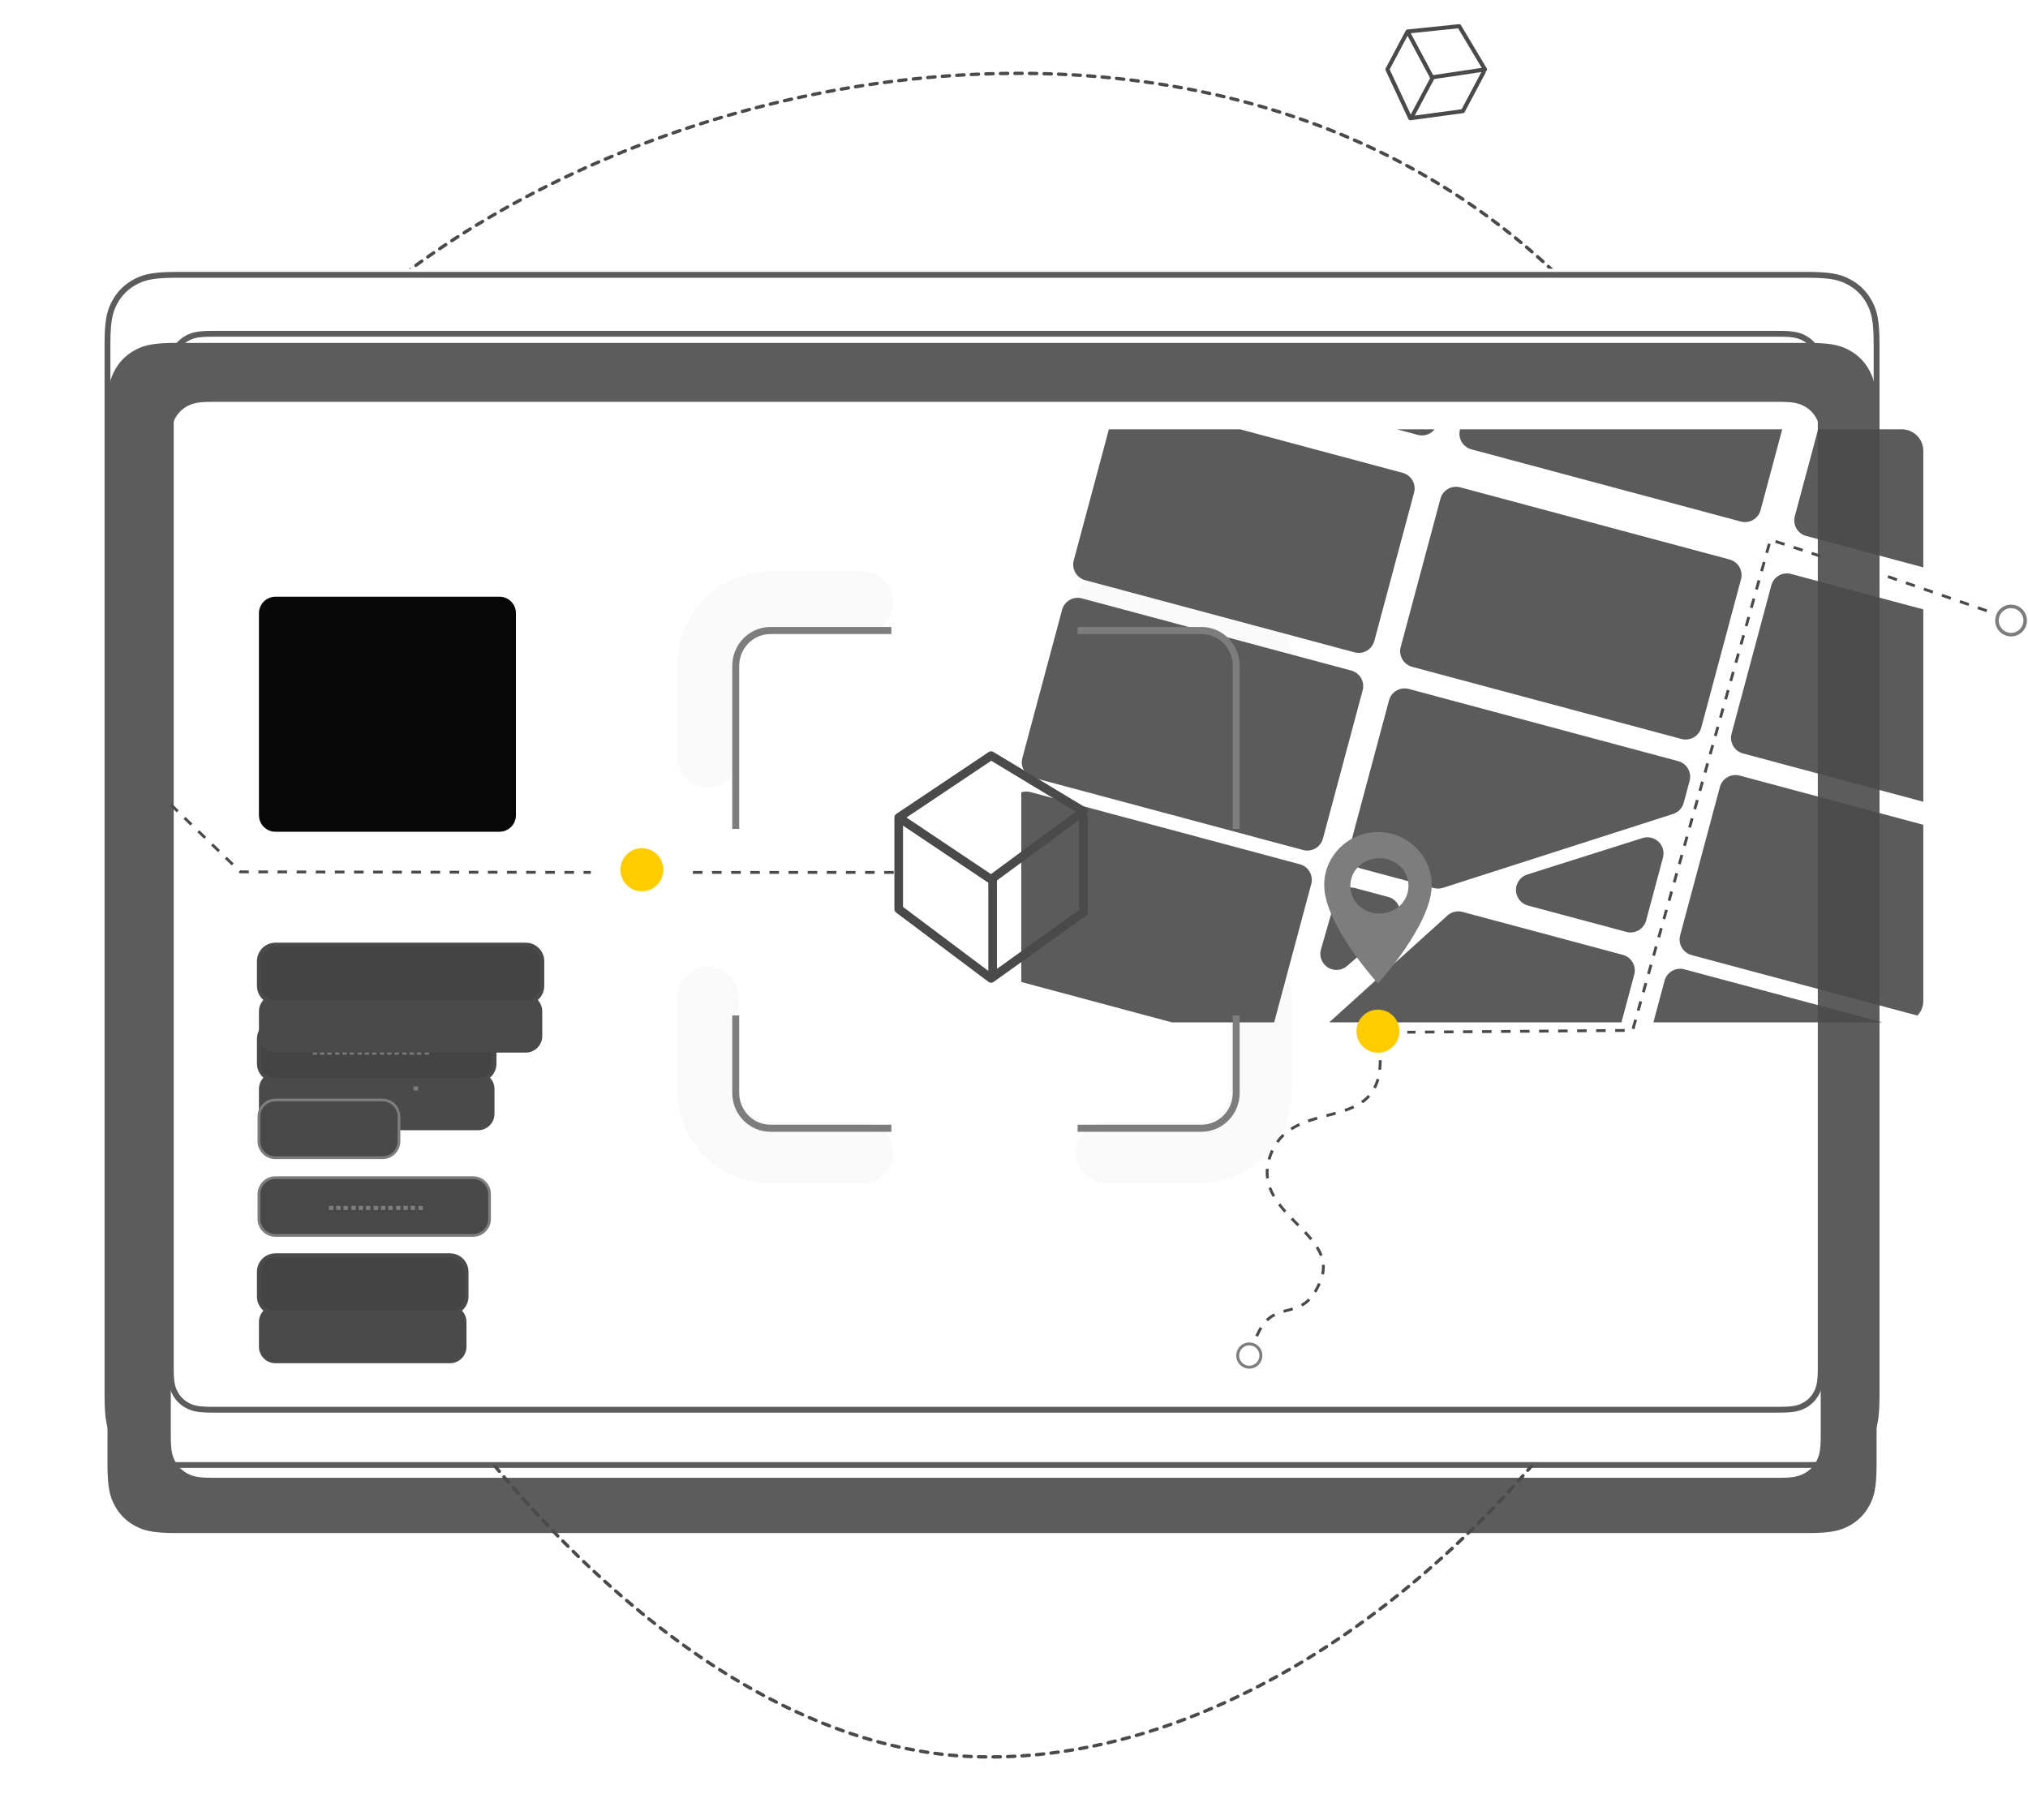 <svg width="176" height="158" viewBox="0 0 176 158" fill="none" xmlns="http://www.w3.org/2000/svg">
<path d="M86.808 152.348C86.888 152.346 86.954 152.41 86.956 152.49C86.957 152.57 86.894 152.636 86.814 152.638C86.603 152.642 86.393 152.645 86.183 152.647C86.103 152.647 86.038 152.583 86.037 152.503C86.037 152.423 86.101 152.357 86.181 152.357C86.39 152.355 86.599 152.353 86.808 152.348ZM84.923 152.346C85.133 152.351 85.343 152.354 85.554 152.356C85.634 152.357 85.698 152.422 85.698 152.502C85.697 152.582 85.632 152.647 85.552 152.646C85.339 152.644 85.127 152.641 84.916 152.636C84.836 152.634 84.773 152.567 84.775 152.487C84.776 152.407 84.843 152.344 84.923 152.346ZM88.063 152.302C88.143 152.298 88.211 152.359 88.215 152.439C88.219 152.519 88.158 152.587 88.078 152.591C87.867 152.602 87.656 152.611 87.445 152.619C87.365 152.622 87.298 152.56 87.295 152.48C87.292 152.4 87.354 152.332 87.434 152.33C87.644 152.322 87.853 152.313 88.063 152.302ZM83.667 152.294C83.876 152.306 84.085 152.317 84.294 152.326C84.374 152.329 84.436 152.396 84.432 152.476C84.429 152.556 84.362 152.618 84.282 152.615C84.071 152.606 83.861 152.596 83.65 152.583C83.57 152.578 83.509 152.509 83.514 152.43C83.519 152.35 83.587 152.289 83.667 152.294ZM89.313 152.219C89.393 152.212 89.463 152.271 89.469 152.351C89.475 152.431 89.416 152.501 89.336 152.507C89.127 152.524 88.918 152.54 88.709 152.554C88.629 152.559 88.56 152.499 88.555 152.419C88.549 152.339 88.61 152.27 88.69 152.265C88.897 152.251 89.105 152.235 89.313 152.219ZM82.412 152.195C82.62 152.215 82.828 152.233 83.037 152.25C83.116 152.256 83.176 152.326 83.17 152.406C83.163 152.485 83.094 152.545 83.014 152.539C82.804 152.522 82.594 152.504 82.383 152.483C82.304 152.476 82.246 152.405 82.253 152.325C82.261 152.245 82.332 152.187 82.412 152.195ZM90.564 152.099C90.643 152.09 90.715 152.147 90.724 152.227C90.732 152.307 90.675 152.378 90.595 152.387C90.385 152.41 90.176 152.432 89.966 152.452C89.887 152.459 89.816 152.401 89.808 152.321C89.801 152.242 89.859 152.171 89.939 152.163C90.147 152.143 90.355 152.122 90.564 152.099ZM81.156 152.05C81.364 152.078 81.571 152.104 81.779 152.127C81.858 152.137 81.915 152.209 81.906 152.288C81.897 152.368 81.825 152.425 81.745 152.415C81.536 152.391 81.327 152.365 81.118 152.337C81.038 152.327 80.983 152.254 80.993 152.174C81.004 152.095 81.077 152.039 81.156 152.05ZM91.816 151.943C91.895 151.932 91.968 151.987 91.979 152.067C91.99 152.146 91.935 152.219 91.856 152.23C91.648 152.259 91.44 152.286 91.232 152.312C91.153 152.322 91.081 152.266 91.071 152.186C91.061 152.107 91.117 152.034 91.197 152.025C91.403 151.999 91.609 151.972 91.816 151.943ZM79.917 151.862C80.123 151.897 80.33 151.93 80.536 151.962C80.615 151.973 80.67 152.047 80.658 152.126C80.646 152.206 80.572 152.26 80.493 152.248C80.285 152.217 80.077 152.183 79.868 152.148C79.79 152.135 79.736 152.06 79.75 151.981C79.763 151.902 79.838 151.849 79.917 151.862ZM93.06 151.753C93.139 151.74 93.213 151.793 93.227 151.872C93.24 151.951 93.186 152.026 93.108 152.039C92.899 152.073 92.691 152.107 92.483 152.138C92.404 152.151 92.33 152.096 92.318 152.017C92.306 151.938 92.361 151.864 92.44 151.852C92.646 151.82 92.853 151.787 93.06 151.753ZM78.678 151.631C78.883 151.673 79.089 151.713 79.294 151.751C79.373 151.766 79.424 151.842 79.41 151.92C79.395 151.999 79.319 152.051 79.241 152.036C79.034 151.998 78.827 151.957 78.62 151.915C78.542 151.899 78.491 151.822 78.507 151.744C78.523 151.666 78.6 151.615 78.678 151.631ZM94.297 151.529C94.375 151.514 94.451 151.566 94.467 151.644C94.482 151.723 94.431 151.799 94.352 151.814L93.734 151.93C93.656 151.944 93.58 151.892 93.566 151.813C93.552 151.734 93.604 151.659 93.683 151.645C93.887 151.608 94.092 151.569 94.297 151.529ZM77.449 151.359C77.653 151.407 77.856 151.454 78.06 151.499C78.138 151.517 78.188 151.594 78.17 151.672C78.153 151.75 78.076 151.8 77.998 151.782C77.792 151.737 77.587 151.69 77.381 151.641C77.303 151.622 77.255 151.544 77.274 151.466C77.293 151.388 77.371 151.34 77.449 151.359ZM95.525 151.274C95.603 151.257 95.68 151.306 95.698 151.384C95.715 151.462 95.666 151.54 95.587 151.557C95.381 151.603 95.175 151.647 94.969 151.69C94.891 151.706 94.814 151.656 94.798 151.577C94.782 151.499 94.832 151.422 94.91 151.406L95.525 151.274ZM76.228 151.047C76.431 151.102 76.633 151.156 76.835 151.207C76.913 151.227 76.959 151.306 76.94 151.384C76.92 151.461 76.841 151.508 76.763 151.488C76.56 151.436 76.356 151.382 76.152 151.327C76.075 151.306 76.029 151.226 76.05 151.149C76.072 151.072 76.151 151.026 76.228 151.047ZM96.745 150.987C96.822 150.968 96.901 151.015 96.92 151.093C96.939 151.171 96.892 151.249 96.814 151.269C96.611 151.319 96.407 151.369 96.203 151.416C96.126 151.435 96.048 151.386 96.029 151.308C96.011 151.231 96.059 151.153 96.137 151.134C96.34 151.087 96.542 151.038 96.745 150.987ZM74.837 150.794C74.86 150.717 74.941 150.674 75.018 150.698C75.218 150.759 75.419 150.818 75.62 150.876C75.697 150.899 75.741 150.979 75.719 151.056C75.696 151.133 75.616 151.177 75.539 151.155C75.337 151.096 75.135 151.036 74.933 150.975C74.856 150.951 74.813 150.87 74.837 150.794ZM97.963 150.669C98.04 150.648 98.12 150.693 98.141 150.77C98.162 150.847 98.117 150.927 98.039 150.948L97.428 151.112C97.351 151.132 97.272 151.086 97.252 151.009C97.231 150.931 97.278 150.852 97.355 150.832L97.963 150.669ZM73.633 150.402C73.659 150.326 73.741 150.286 73.817 150.311C74.016 150.379 74.215 150.444 74.413 150.508C74.49 150.533 74.531 150.614 74.507 150.69C74.482 150.767 74.401 150.808 74.325 150.784C74.125 150.72 73.924 150.654 73.724 150.586C73.648 150.56 73.608 150.478 73.633 150.402ZM99.172 150.321C99.248 150.298 99.329 150.341 99.352 150.418C99.375 150.494 99.332 150.575 99.255 150.598C99.054 150.659 98.853 150.718 98.652 150.776C98.575 150.798 98.495 150.754 98.472 150.677C98.45 150.6 98.495 150.52 98.572 150.497C98.772 150.44 98.972 150.381 99.172 150.321ZM100.378 149.942C100.454 149.917 100.536 149.958 100.561 150.035C100.586 150.111 100.544 150.192 100.468 150.217C100.267 150.283 100.066 150.347 99.865 150.411C99.789 150.435 99.707 150.392 99.683 150.316C99.66 150.239 99.702 150.158 99.778 150.134L100.378 149.942ZM72.448 149.979C72.476 149.904 72.559 149.865 72.634 149.893C72.831 149.966 73.028 150.037 73.225 150.106C73.3 150.133 73.34 150.216 73.313 150.291C73.286 150.367 73.203 150.406 73.128 150.38C72.93 150.31 72.732 150.238 72.534 150.165C72.459 150.137 72.42 150.054 72.448 149.979ZM101.567 149.538C101.643 149.511 101.725 149.551 101.752 149.626C101.779 149.702 101.739 149.784 101.663 149.811C101.465 149.881 101.267 149.95 101.068 150.017C100.993 150.043 100.91 150.002 100.885 149.927C100.859 149.851 100.899 149.768 100.975 149.743C101.172 149.676 101.37 149.607 101.567 149.538ZM71.266 149.519C71.296 149.444 71.38 149.408 71.454 149.438C71.649 149.516 71.844 149.593 72.039 149.668C72.113 149.697 72.151 149.781 72.122 149.855C72.093 149.93 72.009 149.967 71.934 149.938C71.739 149.863 71.543 149.786 71.347 149.707C71.272 149.677 71.236 149.593 71.266 149.519ZM102.76 149.102C102.835 149.073 102.918 149.111 102.947 149.186C102.975 149.261 102.937 149.344 102.863 149.373L102.269 149.594C102.194 149.621 102.11 149.582 102.083 149.507C102.055 149.432 102.094 149.349 102.169 149.321L102.76 149.102ZM70.103 149.03C70.134 148.956 70.22 148.922 70.293 148.954C70.486 149.037 70.679 149.119 70.871 149.2C70.945 149.23 70.98 149.315 70.949 149.389C70.919 149.463 70.834 149.498 70.76 149.467C70.566 149.386 70.372 149.304 70.178 149.22C70.105 149.188 70.071 149.103 70.103 149.03ZM103.928 148.645C104.002 148.615 104.086 148.651 104.116 148.726C104.146 148.8 104.11 148.884 104.036 148.914C103.841 148.993 103.646 149.07 103.45 149.147C103.376 149.176 103.292 149.139 103.263 149.065C103.233 148.99 103.27 148.906 103.345 148.877L103.928 148.645ZM68.95 148.51C68.984 148.437 69.07 148.406 69.143 148.439C69.333 148.527 69.524 148.614 69.714 148.699C69.787 148.732 69.82 148.818 69.787 148.891C69.754 148.964 69.669 148.997 69.596 148.964C69.404 148.878 69.213 148.791 69.021 148.702C68.948 148.669 68.917 148.583 68.95 148.51ZM105.083 148.165C105.156 148.134 105.242 148.168 105.273 148.241C105.305 148.315 105.271 148.4 105.197 148.431L104.613 148.678C104.539 148.709 104.454 148.674 104.423 148.6C104.393 148.526 104.428 148.441 104.502 148.41L105.083 148.165ZM67.817 147.965C67.853 147.893 67.939 147.864 68.011 147.899C68.2 147.992 68.388 148.083 68.576 148.173C68.648 148.207 68.679 148.294 68.644 148.366C68.61 148.438 68.523 148.469 68.451 148.434C68.262 148.344 68.073 148.252 67.883 148.159C67.811 148.124 67.782 148.037 67.817 147.965ZM106.22 147.664C106.293 147.631 106.379 147.663 106.412 147.736C106.445 147.809 106.413 147.895 106.34 147.928L105.764 148.185C105.691 148.217 105.605 148.184 105.573 148.111C105.541 148.038 105.574 147.952 105.647 147.92L106.22 147.664ZM66.688 147.388C66.725 147.317 66.813 147.29 66.884 147.327C67.07 147.424 67.257 147.52 67.443 147.615C67.514 147.651 67.543 147.738 67.507 147.81C67.47 147.881 67.383 147.909 67.312 147.873C67.124 147.778 66.937 147.682 66.75 147.584C66.679 147.547 66.651 147.459 66.688 147.388ZM107.367 147.131C107.439 147.096 107.526 147.127 107.56 147.199C107.595 147.271 107.564 147.358 107.492 147.392C107.301 147.483 107.11 147.574 106.918 147.662C106.846 147.696 106.76 147.665 106.726 147.592C106.692 147.52 106.724 147.434 106.796 147.4C106.987 147.311 107.177 147.221 107.367 147.131ZM65.579 146.789C65.617 146.719 65.706 146.694 65.776 146.732C65.96 146.834 66.143 146.934 66.327 147.032C66.398 147.07 66.424 147.158 66.387 147.229C66.349 147.299 66.261 147.326 66.19 147.288C66.005 147.189 65.82 147.088 65.636 146.986C65.566 146.947 65.54 146.859 65.579 146.789ZM108.496 146.578C108.567 146.542 108.654 146.571 108.69 146.642C108.726 146.714 108.697 146.801 108.626 146.837L108.061 147.117C107.989 147.152 107.902 147.123 107.867 147.051C107.832 146.979 107.861 146.892 107.933 146.857L108.496 146.578ZM64.481 146.165C64.521 146.095 64.61 146.072 64.679 146.112L65.225 146.425C65.294 146.464 65.319 146.552 65.279 146.622C65.24 146.692 65.152 146.716 65.082 146.677C64.899 146.573 64.716 146.469 64.534 146.363C64.465 146.323 64.441 146.234 64.481 146.165ZM109.618 146.001C109.689 145.963 109.776 145.99 109.814 146.061C109.851 146.132 109.824 146.22 109.753 146.257C109.566 146.356 109.378 146.453 109.191 146.55C109.119 146.586 109.032 146.558 108.995 146.487C108.959 146.416 108.987 146.329 109.058 146.292L109.618 146.001ZM63.404 145.521C63.445 145.452 63.534 145.431 63.603 145.472C63.782 145.581 63.961 145.689 64.141 145.796C64.21 145.837 64.232 145.926 64.191 145.994C64.15 146.063 64.061 146.086 63.993 146.045C63.812 145.938 63.632 145.829 63.452 145.72C63.384 145.678 63.362 145.589 63.404 145.521ZM110.721 145.406C110.791 145.367 110.879 145.393 110.918 145.463C110.957 145.533 110.931 145.621 110.861 145.66L110.308 145.961C110.237 145.999 110.149 145.973 110.111 145.903C110.073 145.832 110.1 145.744 110.17 145.706L110.721 145.406ZM62.331 144.849C62.374 144.782 62.463 144.762 62.531 144.805L63.063 145.14C63.131 145.183 63.152 145.272 63.11 145.34C63.067 145.408 62.978 145.429 62.91 145.386L62.375 145.05C62.307 145.007 62.288 144.917 62.331 144.849ZM111.825 144.784C111.894 144.744 111.983 144.768 112.023 144.838C112.063 144.907 112.039 144.996 111.97 145.036C111.786 145.141 111.603 145.245 111.419 145.349C111.35 145.388 111.261 145.363 111.222 145.294C111.183 145.224 111.207 145.136 111.277 145.096L111.825 144.784ZM112.902 144.151C112.971 144.11 113.06 144.132 113.101 144.201C113.142 144.27 113.12 144.359 113.051 144.4L112.51 144.721C112.441 144.762 112.352 144.739 112.312 144.67C112.271 144.601 112.294 144.512 112.363 144.471L112.902 144.151ZM61.278 144.161C61.322 144.095 61.412 144.076 61.479 144.121C61.653 144.237 61.828 144.352 62.003 144.466C62.07 144.509 62.089 144.599 62.046 144.666C62.002 144.733 61.912 144.752 61.845 144.709C61.669 144.594 61.494 144.479 61.318 144.362C61.252 144.318 61.233 144.228 61.278 144.161ZM113.979 143.492C114.047 143.45 114.137 143.47 114.179 143.538C114.221 143.606 114.201 143.696 114.133 143.738L113.595 144.07C113.527 144.112 113.438 144.091 113.396 144.022C113.354 143.954 113.376 143.865 113.444 143.823L113.979 143.492ZM60.23 143.448C60.276 143.382 60.366 143.365 60.432 143.411L60.95 143.766C61.016 143.811 61.033 143.901 60.988 143.967C60.943 144.033 60.853 144.05 60.787 144.005L60.267 143.649C60.201 143.604 60.185 143.513 60.23 143.448ZM115.044 142.814C115.111 142.771 115.201 142.79 115.245 142.857C115.288 142.924 115.269 143.014 115.202 143.057L114.674 143.397C114.606 143.44 114.517 143.42 114.474 143.353C114.431 143.285 114.451 143.196 114.518 143.153C114.694 143.041 114.869 142.928 115.044 142.814ZM59.203 142.719C59.25 142.654 59.34 142.64 59.405 142.686C59.575 142.809 59.746 142.93 59.916 143.051C59.982 143.097 59.997 143.187 59.951 143.253C59.905 143.318 59.815 143.333 59.749 143.287L59.236 142.922C59.171 142.875 59.156 142.784 59.203 142.719ZM116.094 142.121C116.16 142.076 116.25 142.094 116.295 142.16C116.339 142.226 116.322 142.317 116.255 142.361L115.731 142.711C115.664 142.755 115.574 142.737 115.53 142.67C115.486 142.603 115.504 142.514 115.571 142.469L116.094 142.121ZM58.188 141.973C58.236 141.909 58.327 141.895 58.391 141.943C58.559 142.069 58.728 142.193 58.897 142.317C58.961 142.364 58.975 142.455 58.928 142.52C58.88 142.584 58.79 142.598 58.725 142.551L58.218 142.175C58.154 142.128 58.141 142.037 58.188 141.973ZM117.136 141.406C117.201 141.36 117.292 141.376 117.338 141.442C117.383 141.508 117.367 141.598 117.302 141.644L116.781 142.004C116.715 142.049 116.625 142.032 116.58 141.966C116.535 141.9 116.551 141.81 116.617 141.765L117.136 141.406ZM57.187 141.209C57.236 141.145 57.327 141.134 57.39 141.183L57.889 141.565C57.953 141.613 57.965 141.704 57.917 141.768C57.868 141.832 57.777 141.844 57.714 141.796C57.547 141.669 57.38 141.541 57.213 141.412C57.15 141.363 57.138 141.272 57.187 141.209ZM118.158 140.68C118.223 140.633 118.314 140.648 118.361 140.713C118.408 140.777 118.393 140.868 118.328 140.915L117.817 141.281C117.752 141.327 117.661 141.312 117.615 141.247C117.569 141.181 117.584 141.091 117.649 141.045L118.158 140.68ZM56.199 140.428C56.249 140.366 56.34 140.356 56.403 140.406L56.894 140.796C56.957 140.845 56.968 140.936 56.919 140.999C56.869 141.062 56.778 141.073 56.715 141.023L56.222 140.632C56.159 140.582 56.149 140.491 56.199 140.428ZM119.179 139.93C119.243 139.882 119.334 139.895 119.382 139.959C119.43 140.023 119.416 140.114 119.352 140.162L118.846 140.537C118.781 140.585 118.691 140.571 118.643 140.507C118.596 140.442 118.61 140.351 118.674 140.304L119.179 139.93ZM55.231 139.638C55.282 139.576 55.373 139.568 55.435 139.619L55.922 140.017C55.983 140.068 55.993 140.159 55.943 140.221C55.892 140.283 55.801 140.293 55.739 140.242L55.251 139.842C55.189 139.791 55.18 139.7 55.231 139.638ZM120.184 139.165C120.248 139.116 120.339 139.128 120.388 139.191C120.436 139.255 120.425 139.346 120.362 139.395L119.86 139.779C119.796 139.828 119.705 139.815 119.657 139.752C119.608 139.688 119.621 139.597 119.684 139.549L120.184 139.165ZM54.27 138.828C54.322 138.767 54.413 138.759 54.474 138.811L54.953 139.217C55.014 139.268 55.022 139.36 54.971 139.421C54.919 139.482 54.828 139.49 54.767 139.439C54.606 139.304 54.446 139.168 54.286 139.032C54.225 138.98 54.218 138.888 54.27 138.828ZM121.175 138.387C121.237 138.337 121.328 138.348 121.378 138.41C121.428 138.473 121.418 138.564 121.356 138.614L120.859 139.007C120.796 139.057 120.705 139.046 120.655 138.983C120.606 138.92 120.617 138.829 120.68 138.779C120.845 138.65 121.01 138.519 121.175 138.387ZM53.322 138.003C53.374 137.943 53.466 137.937 53.526 137.99L54 138.404C54.061 138.457 54.067 138.548 54.015 138.609C53.963 138.669 53.871 138.676 53.811 138.623L53.335 138.208C53.275 138.155 53.269 138.063 53.322 138.003ZM122.152 137.595C122.214 137.544 122.305 137.553 122.356 137.615C122.407 137.676 122.398 137.768 122.336 137.819L121.85 138.216C121.787 138.267 121.696 138.257 121.646 138.195C121.595 138.133 121.605 138.042 121.667 137.991L122.152 137.595ZM52.38 137.16C52.434 137.101 52.526 137.096 52.585 137.15L53.053 137.571C53.112 137.624 53.118 137.716 53.064 137.775C53.011 137.835 52.919 137.84 52.86 137.787L52.39 137.365C52.331 137.311 52.326 137.219 52.38 137.16ZM123.112 136.792C123.173 136.74 123.265 136.747 123.316 136.808C123.368 136.869 123.361 136.961 123.3 137.013L122.818 137.419C122.757 137.47 122.665 137.462 122.614 137.401C122.563 137.339 122.571 137.248 122.632 137.196L123.112 136.792ZM51.452 136.304C51.507 136.246 51.599 136.242 51.657 136.297L52.119 136.725C52.178 136.779 52.182 136.871 52.128 136.93C52.074 136.989 51.982 136.992 51.923 136.938L51.459 136.509C51.401 136.454 51.398 136.363 51.452 136.304ZM124.064 135.971C124.124 135.919 124.215 135.925 124.268 135.985C124.321 136.045 124.315 136.137 124.255 136.189L123.778 136.603C123.718 136.655 123.626 136.649 123.574 136.588C123.522 136.527 123.528 136.436 123.589 136.384L124.064 135.971ZM50.545 135.443C50.6 135.386 50.692 135.384 50.75 135.439L51.205 135.873C51.264 135.928 51.266 136.019 51.211 136.078C51.156 136.136 51.065 136.138 51.006 136.083C50.854 135.939 50.702 135.794 50.55 135.648C50.492 135.593 50.49 135.501 50.545 135.443ZM125 135.14C125.059 135.086 125.151 135.091 125.204 135.15C125.258 135.21 125.253 135.301 125.194 135.355L124.723 135.776C124.663 135.829 124.571 135.824 124.518 135.764C124.465 135.704 124.47 135.613 124.53 135.56L125 135.14ZM49.638 134.559C49.694 134.502 49.786 134.501 49.843 134.557L50.292 134.997C50.35 135.053 50.351 135.145 50.295 135.202C50.239 135.26 50.148 135.261 50.09 135.205L49.64 134.764C49.583 134.708 49.582 134.616 49.638 134.559ZM125.926 134.291C125.985 134.237 126.077 134.24 126.131 134.299C126.186 134.358 126.182 134.449 126.124 134.504L125.659 134.933C125.599 134.987 125.508 134.983 125.454 134.924C125.4 134.864 125.404 134.773 125.463 134.719L125.926 134.291ZM48.745 133.664C48.802 133.608 48.894 133.609 48.95 133.665L49.394 134.112C49.451 134.169 49.451 134.261 49.395 134.317C49.338 134.374 49.246 134.374 49.19 134.317L48.744 133.869C48.688 133.812 48.688 133.72 48.745 133.664ZM126.844 133.427C126.902 133.372 126.994 133.374 127.049 133.432C127.104 133.49 127.102 133.581 127.044 133.637L126.585 134.072C126.527 134.127 126.435 134.124 126.38 134.066C126.325 134.008 126.328 133.916 126.386 133.861C126.539 133.717 126.692 133.572 126.844 133.427ZM47.873 132.767C47.93 132.712 48.022 132.713 48.077 132.771L48.516 133.224C48.572 133.281 48.571 133.373 48.514 133.429C48.456 133.484 48.364 133.483 48.309 133.426L47.869 132.972C47.813 132.914 47.815 132.823 47.873 132.767ZM127.745 132.553C127.803 132.497 127.894 132.498 127.95 132.555C128.006 132.612 128.006 132.704 127.949 132.76C127.798 132.908 127.647 133.055 127.496 133.202C127.438 133.258 127.347 133.256 127.291 133.199C127.235 133.141 127.237 133.05 127.294 132.994L127.745 132.553ZM47.008 131.855C47.066 131.8 47.157 131.803 47.212 131.861L47.644 132.318C47.699 132.376 47.697 132.468 47.639 132.523C47.581 132.578 47.489 132.576 47.434 132.518C47.29 132.366 47.145 132.213 47.001 132.06C46.946 132.001 46.949 131.91 47.008 131.855ZM128.637 131.664C128.693 131.607 128.785 131.606 128.842 131.662C128.899 131.719 128.9 131.81 128.843 131.867L128.397 132.316C128.34 132.372 128.248 132.372 128.192 132.316C128.135 132.259 128.135 132.167 128.192 132.111L128.637 131.664ZM46.15 130.927C46.209 130.873 46.3 130.877 46.355 130.936L46.781 131.399C46.836 131.458 46.832 131.549 46.773 131.604C46.715 131.658 46.623 131.655 46.569 131.596C46.426 131.442 46.283 131.287 46.141 131.132C46.087 131.073 46.091 130.981 46.15 130.927ZM129.506 130.772C129.562 130.714 129.653 130.713 129.711 130.768C129.769 130.824 129.77 130.915 129.715 130.973L129.275 131.428C129.219 131.485 129.127 131.486 129.07 131.43C129.013 131.374 129.011 131.283 129.067 131.225L129.506 130.772ZM45.3 129.985C45.36 129.931 45.451 129.937 45.505 129.996L45.925 130.464C45.979 130.523 45.974 130.615 45.915 130.669C45.855 130.722 45.764 130.718 45.71 130.658L45.288 130.189C45.235 130.13 45.24 130.038 45.3 129.985ZM130.371 129.86C130.426 129.801 130.518 129.798 130.576 129.853C130.635 129.907 130.638 129.999 130.583 130.057L130.15 130.518C130.094 130.576 130.003 130.578 129.945 130.523C129.887 130.468 129.884 130.377 129.939 130.318L130.371 129.86ZM44.471 129.043C44.531 128.99 44.623 128.997 44.675 129.057L45.091 129.531C45.144 129.591 45.138 129.682 45.078 129.735C45.018 129.788 44.927 129.783 44.874 129.723L44.457 129.248C44.404 129.187 44.41 129.096 44.471 129.043ZM131.226 128.933C131.28 128.873 131.372 128.869 131.431 128.923C131.49 128.977 131.494 129.068 131.441 129.128L131.014 129.593C130.96 129.652 130.868 129.656 130.809 129.602C130.75 129.547 130.747 129.456 130.801 129.397L131.226 128.933ZM43.643 128.08C43.704 128.028 43.795 128.036 43.847 128.097L44.256 128.573C44.308 128.634 44.301 128.725 44.241 128.778C44.18 128.83 44.089 128.823 44.036 128.762C43.9 128.604 43.763 128.444 43.627 128.285C43.575 128.224 43.582 128.132 43.643 128.08ZM132.064 127.998C132.117 127.938 132.209 127.933 132.269 127.986C132.329 128.039 132.334 128.131 132.281 128.19L131.862 128.661C131.808 128.721 131.717 128.726 131.657 128.672C131.598 128.619 131.593 128.527 131.646 128.468L132.064 127.998ZM43.075 127.18L43.445 127.622C43.497 127.683 43.489 127.774 43.428 127.826C43.366 127.877 43.275 127.869 43.223 127.808L42.818 127.323C42.783 127.282 42.776 127.227 42.793 127.18L43.075 127.18ZM133.142 127.18C133.137 127.202 133.127 127.222 133.111 127.24L132.699 127.715C132.646 127.776 132.555 127.782 132.494 127.729C132.434 127.677 132.428 127.585 132.481 127.525C132.618 127.367 132.755 127.209 132.892 127.051L132.779 127.18L133.142 127.18ZM35.498 23.291C35.563 23.243 35.654 23.257 35.701 23.321C35.701 23.321 35.701 23.322 35.701 23.322L35.457 23.321L35.498 23.291ZM134.265 23.03C134.319 22.971 134.411 22.967 134.47 23.021C134.625 23.165 134.78 23.31 134.934 23.455L134.792 23.321H134.367L134.273 23.234C134.222 23.187 134.213 23.111 134.248 23.053L134.265 23.03ZM36.523 22.548C36.588 22.501 36.678 22.516 36.725 22.581C36.771 22.647 36.756 22.737 36.691 22.784L36.181 23.15C36.116 23.197 36.026 23.183 35.979 23.118C35.932 23.053 35.946 22.963 36.011 22.916L36.523 22.548ZM133.326 22.184C133.379 22.124 133.47 22.119 133.53 22.172L134.003 22.595C134.062 22.648 134.067 22.74 134.013 22.799C133.96 22.859 133.868 22.863 133.809 22.81L133.338 22.389C133.278 22.336 133.273 22.244 133.326 22.184ZM37.559 21.822C37.625 21.777 37.715 21.794 37.76 21.86C37.806 21.925 37.789 22.016 37.723 22.061L37.207 22.419C37.141 22.465 37.051 22.449 37.005 22.384C36.959 22.318 36.975 22.228 37.041 22.182L37.559 21.822ZM132.366 21.357C132.418 21.296 132.509 21.288 132.57 21.34C132.731 21.477 132.892 21.614 133.051 21.752C133.112 21.805 133.118 21.896 133.066 21.957C133.014 22.017 132.922 22.024 132.862 21.971C132.703 21.834 132.543 21.697 132.383 21.561C132.322 21.509 132.315 21.418 132.366 21.357ZM38.605 21.115C38.672 21.07 38.762 21.089 38.806 21.155C38.85 21.222 38.832 21.312 38.766 21.356L38.243 21.706C38.177 21.751 38.087 21.734 38.042 21.668C37.997 21.601 38.014 21.511 38.081 21.466L38.605 21.115ZM131.401 20.56C131.452 20.498 131.543 20.488 131.605 20.539C131.769 20.672 131.932 20.805 132.094 20.94C132.156 20.991 132.164 21.083 132.113 21.144C132.062 21.206 131.97 21.214 131.909 21.163C131.747 21.029 131.585 20.896 131.423 20.764C131.36 20.713 131.351 20.622 131.401 20.56ZM39.662 20.425C39.729 20.382 39.819 20.401 39.862 20.469C39.905 20.536 39.886 20.626 39.818 20.669C39.642 20.782 39.466 20.896 39.291 21.011C39.224 21.054 39.134 21.035 39.09 20.968C39.046 20.901 39.065 20.812 39.132 20.768L39.662 20.425ZM130.425 19.787C130.474 19.723 130.565 19.712 130.628 19.761C130.794 19.89 130.959 20.021 131.124 20.152C131.187 20.202 131.197 20.293 131.147 20.355C131.097 20.418 131.006 20.428 130.944 20.379C130.78 20.248 130.615 20.119 130.45 19.99C130.387 19.941 130.375 19.85 130.425 19.787ZM40.735 19.749C40.803 19.707 40.892 19.728 40.934 19.796C40.976 19.864 40.955 19.953 40.887 19.995L40.354 20.328C40.286 20.371 40.197 20.351 40.154 20.283C40.111 20.215 40.132 20.126 40.199 20.083L40.735 19.749ZM41.809 19.095C41.877 19.054 41.967 19.076 42.008 19.145C42.049 19.213 42.026 19.302 41.958 19.343L41.42 19.668C41.351 19.71 41.262 19.688 41.221 19.62C41.179 19.551 41.201 19.462 41.269 19.421C41.448 19.311 41.628 19.203 41.809 19.095ZM129.421 19.026C129.469 18.962 129.56 18.949 129.624 18.997C129.792 19.122 129.96 19.248 130.128 19.376C130.191 19.424 130.203 19.515 130.155 19.579C130.107 19.643 130.016 19.655 129.952 19.607L129.451 19.229C129.387 19.181 129.373 19.09 129.421 19.026ZM42.898 18.454C42.967 18.414 43.056 18.438 43.096 18.507C43.136 18.576 43.112 18.665 43.043 18.705L42.5 19.021C42.431 19.062 42.342 19.039 42.302 18.97C42.261 18.901 42.284 18.812 42.353 18.772L42.898 18.454ZM128.399 18.285C128.445 18.219 128.535 18.204 128.601 18.251C128.771 18.372 128.942 18.495 129.111 18.619C129.176 18.666 129.19 18.756 129.143 18.821C129.096 18.886 129.005 18.9 128.941 18.853C128.772 18.73 128.602 18.608 128.432 18.487C128.367 18.44 128.352 18.35 128.399 18.285ZM43.98 17.84C44.049 17.8 44.138 17.826 44.177 17.895C44.216 17.965 44.191 18.054 44.121 18.093L43.573 18.401C43.504 18.441 43.415 18.416 43.376 18.347C43.336 18.277 43.361 18.189 43.43 18.149L43.98 17.84ZM127.364 17.567C127.409 17.501 127.499 17.484 127.566 17.529C127.739 17.647 127.911 17.766 128.083 17.886C128.149 17.932 128.165 18.022 128.119 18.088C128.073 18.153 127.983 18.169 127.917 18.124C127.746 18.005 127.575 17.886 127.402 17.769C127.336 17.724 127.319 17.634 127.364 17.567ZM45.09 17.23C45.16 17.192 45.248 17.219 45.286 17.289C45.324 17.36 45.298 17.447 45.227 17.485L44.675 17.786C44.605 17.824 44.517 17.799 44.478 17.728C44.44 17.658 44.466 17.57 44.536 17.532C44.72 17.431 44.904 17.33 45.09 17.23ZM126.305 16.866C126.348 16.798 126.438 16.779 126.505 16.823C126.683 16.939 126.86 17.055 127.036 17.172C127.102 17.217 127.12 17.307 127.076 17.373C127.032 17.44 126.942 17.458 126.875 17.413C126.7 17.297 126.524 17.181 126.347 17.066C126.28 17.022 126.261 16.933 126.305 16.866ZM46.206 16.639C46.277 16.602 46.364 16.63 46.401 16.701C46.438 16.772 46.411 16.859 46.34 16.896L45.782 17.189C45.711 17.226 45.624 17.199 45.586 17.129C45.549 17.058 45.576 16.97 45.647 16.933L46.206 16.639ZM125.241 16.192C125.283 16.124 125.372 16.103 125.44 16.145L125.977 16.483C126.044 16.526 126.064 16.616 126.021 16.683C125.978 16.75 125.889 16.77 125.821 16.727C125.644 16.615 125.466 16.503 125.287 16.392C125.219 16.349 125.198 16.26 125.241 16.192ZM47.319 16.069C47.391 16.033 47.478 16.062 47.514 16.134C47.55 16.205 47.521 16.292 47.45 16.328L46.889 16.613C46.818 16.649 46.731 16.621 46.694 16.549C46.658 16.478 46.686 16.391 46.757 16.355L47.319 16.069ZM124.158 15.538C124.198 15.469 124.287 15.447 124.356 15.488L124.899 15.813C124.967 15.855 124.989 15.944 124.948 16.012C124.906 16.081 124.817 16.102 124.748 16.061C124.569 15.952 124.389 15.844 124.208 15.737C124.14 15.696 124.117 15.607 124.158 15.538ZM48.453 15.51C48.525 15.475 48.612 15.505 48.647 15.577C48.682 15.649 48.652 15.736 48.58 15.77L48.014 16.047C47.942 16.083 47.855 16.053 47.82 15.981C47.785 15.91 47.814 15.823 47.886 15.787L48.453 15.51ZM49.599 14.964C49.671 14.93 49.758 14.962 49.792 15.034C49.825 15.107 49.794 15.193 49.722 15.227L49.153 15.495C49.08 15.53 48.994 15.499 48.959 15.427C48.925 15.354 48.956 15.268 49.028 15.233L49.599 14.964ZM123.064 14.909C123.104 14.839 123.192 14.815 123.262 14.854L123.81 15.168C123.879 15.208 123.903 15.296 123.863 15.366C123.823 15.435 123.734 15.458 123.665 15.418C123.483 15.313 123.302 15.209 123.119 15.106C123.049 15.067 123.025 14.978 123.064 14.909ZM50.748 14.437C50.821 14.404 50.907 14.436 50.94 14.509C50.973 14.582 50.94 14.668 50.867 14.701L50.295 14.961C50.222 14.995 50.136 14.963 50.103 14.89C50.069 14.817 50.101 14.731 50.174 14.698L50.748 14.437ZM121.96 14.303C121.998 14.233 122.086 14.207 122.157 14.244L122.71 14.546C122.781 14.585 122.806 14.673 122.767 14.743C122.729 14.813 122.641 14.839 122.57 14.8C122.387 14.699 122.204 14.599 122.019 14.5C121.949 14.462 121.922 14.374 121.96 14.303ZM51.901 13.927C51.974 13.895 52.06 13.929 52.091 14.002C52.123 14.076 52.09 14.161 52.016 14.193L51.44 14.445C51.366 14.478 51.281 14.445 51.248 14.372C51.216 14.298 51.249 14.213 51.322 14.181L51.901 13.927ZM120.839 13.718C120.875 13.646 120.963 13.618 121.034 13.655C121.221 13.751 121.407 13.847 121.593 13.945C121.664 13.982 121.691 14.069 121.654 14.14C121.616 14.211 121.529 14.238 121.458 14.201L120.902 13.913C120.83 13.876 120.802 13.789 120.839 13.718ZM53.056 13.435C53.13 13.404 53.215 13.439 53.245 13.513C53.276 13.587 53.241 13.672 53.167 13.703L52.589 13.947C52.515 13.978 52.43 13.944 52.398 13.87C52.367 13.797 52.401 13.712 52.475 13.68L53.056 13.435ZM119.707 13.156C119.742 13.084 119.829 13.054 119.901 13.089C120.09 13.181 120.277 13.274 120.465 13.367C120.536 13.403 120.565 13.49 120.53 13.562C120.494 13.633 120.407 13.662 120.335 13.626C120.149 13.533 119.962 13.441 119.774 13.35C119.702 13.315 119.672 13.228 119.707 13.156ZM54.221 12.958C54.295 12.928 54.379 12.964 54.409 13.038C54.439 13.112 54.403 13.197 54.329 13.227L53.746 13.463C53.672 13.493 53.588 13.458 53.557 13.384C53.527 13.31 53.563 13.225 53.637 13.195L54.221 12.958ZM118.561 12.616C118.594 12.543 118.68 12.511 118.753 12.545L119.327 12.814C119.399 12.848 119.43 12.934 119.396 13.007C119.362 13.079 119.275 13.11 119.203 13.075C119.013 12.986 118.823 12.896 118.631 12.808C118.559 12.774 118.527 12.688 118.561 12.616ZM55.395 12.495C55.47 12.466 55.554 12.503 55.583 12.578C55.612 12.652 55.574 12.736 55.5 12.765L54.913 12.994C54.839 13.023 54.755 12.987 54.725 12.912C54.696 12.838 54.732 12.754 54.807 12.724L55.395 12.495ZM117.411 12.102C117.443 12.029 117.529 11.995 117.602 12.027L118.18 12.284C118.253 12.317 118.286 12.402 118.253 12.476C118.22 12.549 118.134 12.581 118.061 12.548C117.87 12.462 117.678 12.377 117.486 12.293C117.412 12.261 117.379 12.175 117.411 12.102ZM56.579 12.047C56.654 12.019 56.738 12.057 56.766 12.132C56.793 12.207 56.755 12.291 56.68 12.318L56.09 12.539C56.015 12.568 55.932 12.53 55.903 12.455C55.875 12.38 55.913 12.297 55.987 12.268L56.579 12.047ZM57.772 11.614C57.847 11.587 57.93 11.626 57.957 11.702C57.984 11.777 57.944 11.86 57.869 11.887L57.277 12.099C57.202 12.127 57.119 12.088 57.092 12.012C57.064 11.937 57.103 11.854 57.178 11.827L57.772 11.614ZM116.244 11.608C116.275 11.534 116.36 11.499 116.434 11.53C116.628 11.61 116.822 11.692 117.016 11.774C117.09 11.806 117.124 11.891 117.092 11.964C117.061 12.038 116.976 12.072 116.902 12.041C116.71 11.959 116.517 11.878 116.323 11.797C116.249 11.767 116.214 11.682 116.244 11.608ZM58.965 11.198C59.041 11.173 59.123 11.213 59.149 11.289C59.175 11.365 59.134 11.447 59.058 11.473L58.463 11.678C58.388 11.704 58.305 11.664 58.279 11.588C58.252 11.513 58.292 11.43 58.368 11.404L58.965 11.198ZM115.078 11.141C115.107 11.067 115.191 11.03 115.266 11.059L115.851 11.292C115.925 11.322 115.961 11.406 115.931 11.48C115.901 11.555 115.817 11.591 115.743 11.561C115.549 11.482 115.355 11.405 115.16 11.329C115.085 11.3 115.049 11.216 115.078 11.141ZM60.149 10.804C60.225 10.779 60.307 10.821 60.332 10.897C60.356 10.973 60.315 11.055 60.239 11.08L59.642 11.276C59.566 11.302 59.483 11.261 59.458 11.185C59.433 11.109 59.474 11.027 59.55 11.002L60.149 10.804ZM113.895 10.694C113.923 10.619 114.006 10.581 114.081 10.609L114.67 10.829C114.744 10.858 114.782 10.941 114.754 11.016C114.725 11.091 114.641 11.129 114.567 11.1L113.981 10.88C113.906 10.853 113.867 10.769 113.895 10.694ZM61.358 10.419C61.434 10.396 61.515 10.438 61.539 10.515C61.563 10.591 61.52 10.672 61.444 10.696L60.845 10.884C60.769 10.909 60.687 10.867 60.663 10.79C60.639 10.714 60.681 10.633 60.757 10.608L61.358 10.419ZM112.707 10.271C112.733 10.196 112.816 10.156 112.891 10.182C113.091 10.252 113.29 10.322 113.489 10.393C113.564 10.42 113.603 10.503 113.576 10.578C113.549 10.654 113.466 10.693 113.391 10.666L112.796 10.456C112.72 10.43 112.68 10.347 112.707 10.271ZM62.565 10.053C62.642 10.03 62.722 10.074 62.745 10.15C62.768 10.227 62.724 10.308 62.647 10.33L62.046 10.511C61.969 10.534 61.888 10.491 61.865 10.414C61.842 10.338 61.885 10.257 61.961 10.234L62.565 10.053ZM111.526 9.876C111.55 9.8 111.632 9.759 111.708 9.783C111.909 9.849 112.109 9.915 112.308 9.983C112.384 10.008 112.425 10.09 112.399 10.166C112.374 10.242 112.292 10.283 112.216 10.257L111.618 10.059C111.542 10.034 111.501 9.952 111.526 9.876ZM63.779 9.701C63.856 9.68 63.936 9.724 63.958 9.801C63.98 9.878 63.935 9.959 63.858 9.98L63.254 10.153C63.177 10.175 63.097 10.131 63.075 10.054C63.052 9.977 63.096 9.897 63.173 9.874L63.779 9.701ZM110.321 9.498C110.344 9.421 110.425 9.378 110.502 9.402L111.104 9.589C111.18 9.613 111.222 9.695 111.198 9.771C111.174 9.847 111.093 9.89 111.016 9.865C110.817 9.802 110.617 9.74 110.417 9.679C110.341 9.656 110.297 9.575 110.321 9.498ZM65 9.366C65.077 9.345 65.156 9.391 65.177 9.468C65.198 9.546 65.152 9.625 65.075 9.646L64.466 9.811C64.389 9.832 64.309 9.787 64.288 9.709C64.267 9.632 64.312 9.553 64.39 9.531L65 9.366ZM109.127 9.147C109.149 9.07 109.229 9.026 109.306 9.048L109.909 9.223C109.986 9.246 110.03 9.327 110.007 9.404C109.985 9.48 109.904 9.524 109.827 9.501C109.627 9.442 109.427 9.384 109.226 9.326C109.149 9.304 109.105 9.224 109.127 9.147ZM66.209 9.051C66.287 9.031 66.365 9.078 66.385 9.155C66.405 9.233 66.358 9.312 66.28 9.331L65.672 9.488C65.595 9.508 65.516 9.462 65.495 9.384C65.475 9.307 65.522 9.228 65.599 9.207L66.209 9.051ZM67.433 8.749C67.511 8.73 67.589 8.778 67.608 8.856C67.626 8.934 67.578 9.012 67.5 9.031L66.889 9.179C66.812 9.198 66.733 9.151 66.714 9.073C66.695 8.995 66.742 8.917 66.82 8.898L67.433 8.749ZM108.08 8.709C108.285 8.764 108.488 8.819 108.691 8.875C108.769 8.896 108.814 8.976 108.793 9.053C108.771 9.13 108.691 9.176 108.614 9.154L108.006 8.989C107.929 8.969 107.883 8.889 107.903 8.812C107.924 8.735 108.003 8.689 108.08 8.709ZM68.662 8.463C68.74 8.446 68.818 8.495 68.835 8.573C68.853 8.651 68.804 8.728 68.726 8.746L68.113 8.886C68.035 8.904 67.957 8.856 67.939 8.778C67.921 8.7 67.969 8.622 68.047 8.604L68.662 8.463ZM106.855 8.395L107.467 8.549C107.545 8.569 107.591 8.648 107.571 8.725C107.552 8.803 107.473 8.85 107.395 8.83L106.786 8.676C106.708 8.657 106.661 8.579 106.68 8.501C106.699 8.423 106.778 8.376 106.855 8.395ZM69.887 8.196C69.966 8.179 70.043 8.229 70.059 8.307C70.076 8.386 70.026 8.463 69.947 8.479L69.333 8.611C69.255 8.628 69.178 8.579 69.161 8.5C69.144 8.422 69.193 8.345 69.272 8.328L69.887 8.196ZM105.642 8.107L106.254 8.249C106.332 8.268 106.38 8.346 106.362 8.424C106.343 8.502 106.265 8.55 106.187 8.531C105.984 8.483 105.781 8.436 105.577 8.389C105.499 8.371 105.45 8.294 105.468 8.216C105.486 8.138 105.564 8.089 105.642 8.107ZM71.126 7.942C71.205 7.927 71.281 7.978 71.296 8.056C71.312 8.135 71.261 8.211 71.182 8.227L70.564 8.351C70.486 8.367 70.409 8.316 70.393 8.238C70.377 8.159 70.428 8.083 70.506 8.067L71.126 7.942ZM104.4 7.835L105.018 7.967C105.097 7.985 105.146 8.062 105.129 8.14C105.112 8.218 105.035 8.268 104.957 8.251C104.752 8.206 104.546 8.162 104.34 8.119C104.262 8.102 104.212 8.025 104.228 7.947C104.245 7.869 104.322 7.818 104.4 7.835ZM72.369 7.706C72.448 7.691 72.523 7.743 72.538 7.822C72.552 7.901 72.5 7.976 72.421 7.991L71.804 8.106C71.725 8.121 71.649 8.07 71.634 7.991C71.619 7.912 71.671 7.837 71.75 7.822L72.369 7.706ZM103.168 7.588L103.786 7.709C103.865 7.725 103.916 7.801 103.9 7.88C103.884 7.958 103.808 8.009 103.729 7.993C103.524 7.952 103.319 7.912 103.113 7.872C103.035 7.857 102.983 7.781 102.998 7.703C103.013 7.624 103.089 7.573 103.168 7.588ZM73.608 7.487C73.686 7.474 73.761 7.527 73.775 7.606C73.788 7.685 73.735 7.76 73.656 7.773L73.035 7.88C72.957 7.894 72.882 7.842 72.868 7.763C72.854 7.684 72.906 7.609 72.985 7.595C73.192 7.558 73.4 7.523 73.608 7.487ZM101.917 7.359C102.125 7.395 102.333 7.432 102.54 7.47C102.619 7.485 102.671 7.56 102.657 7.639C102.643 7.718 102.567 7.77 102.488 7.755L101.867 7.645C101.788 7.631 101.736 7.556 101.749 7.477C101.763 7.398 101.838 7.346 101.917 7.359ZM74.849 7.286C74.928 7.273 75.002 7.328 75.015 7.407C75.027 7.486 74.973 7.56 74.894 7.572L74.271 7.671C74.192 7.684 74.118 7.63 74.105 7.551C74.092 7.472 74.146 7.398 74.225 7.385L74.849 7.286ZM100.676 7.155C100.884 7.187 101.092 7.22 101.299 7.255C101.378 7.268 101.431 7.342 101.418 7.421C101.405 7.5 101.331 7.554 101.252 7.541L100.631 7.441C100.552 7.429 100.498 7.354 100.511 7.275C100.523 7.196 100.597 7.142 100.676 7.155ZM76.103 7.1C76.182 7.089 76.256 7.144 76.267 7.223C76.278 7.302 76.223 7.375 76.144 7.387L75.52 7.477C75.441 7.489 75.367 7.434 75.355 7.355C75.343 7.276 75.398 7.202 75.477 7.19L76.103 7.1ZM99.418 6.969L100.045 7.059C100.124 7.07 100.178 7.144 100.167 7.223C100.155 7.302 100.081 7.357 100.002 7.345L99.378 7.256C99.298 7.245 99.243 7.172 99.254 7.092C99.265 7.013 99.338 6.958 99.418 6.969ZM77.36 6.931C77.439 6.921 77.512 6.977 77.522 7.056C77.532 7.136 77.476 7.208 77.396 7.218L76.772 7.3C76.692 7.311 76.619 7.255 76.609 7.176C76.598 7.096 76.654 7.024 76.733 7.013L77.36 6.931ZM98.17 6.806L98.795 6.885C98.874 6.895 98.93 6.968 98.92 7.047C98.91 7.127 98.837 7.183 98.758 7.172C98.55 7.145 98.343 7.119 98.135 7.093C98.055 7.084 97.999 7.011 98.008 6.932C98.018 6.853 98.09 6.796 98.17 6.806ZM78.61 6.781C78.69 6.772 78.761 6.829 78.77 6.908C78.779 6.988 78.722 7.06 78.643 7.069L78.018 7.142C77.939 7.151 77.866 7.094 77.857 7.015C77.847 6.936 77.904 6.863 77.983 6.854L78.61 6.781ZM96.913 6.663L97.542 6.732C97.622 6.741 97.679 6.813 97.67 6.892C97.661 6.972 97.589 7.029 97.51 7.02L96.883 6.951C96.803 6.942 96.746 6.871 96.754 6.792C96.763 6.712 96.834 6.654 96.913 6.663ZM79.872 6.647C79.951 6.639 80.022 6.697 80.03 6.777C80.038 6.857 79.98 6.928 79.9 6.936L79.276 6.999C79.196 7.008 79.125 6.95 79.117 6.871C79.108 6.791 79.166 6.72 79.245 6.711L79.872 6.647ZM95.66 6.54L96.287 6.599C96.366 6.607 96.425 6.678 96.417 6.757C96.409 6.837 96.338 6.895 96.258 6.887L95.634 6.829C95.555 6.822 95.496 6.752 95.503 6.672C95.51 6.592 95.58 6.533 95.66 6.54ZM81.135 6.531C81.215 6.525 81.285 6.584 81.292 6.663C81.298 6.743 81.239 6.813 81.159 6.82L80.532 6.875C80.452 6.883 80.382 6.824 80.374 6.744C80.367 6.665 80.426 6.594 80.505 6.587L81.135 6.531ZM94.399 6.438L95.028 6.487C95.108 6.493 95.167 6.563 95.161 6.643C95.154 6.723 95.085 6.782 95.005 6.775L94.378 6.727C94.298 6.721 94.238 6.652 94.244 6.572C94.25 6.492 94.319 6.432 94.399 6.438ZM82.391 6.434C82.471 6.429 82.54 6.489 82.546 6.569C82.551 6.648 82.491 6.718 82.411 6.723L81.785 6.769C81.706 6.776 81.636 6.716 81.63 6.636C81.624 6.556 81.683 6.487 81.763 6.48L82.391 6.434ZM93.136 6.355L93.767 6.394C93.847 6.399 93.908 6.468 93.903 6.548C93.897 6.628 93.828 6.689 93.749 6.683L93.12 6.645C93.04 6.64 92.979 6.572 92.983 6.492C92.988 6.412 93.056 6.351 93.136 6.355ZM83.657 6.354C83.737 6.35 83.805 6.411 83.81 6.491C83.814 6.571 83.753 6.639 83.673 6.644L83.045 6.681C82.965 6.686 82.896 6.625 82.891 6.546C82.886 6.466 82.947 6.397 83.027 6.392L83.657 6.354ZM84.915 6.294C84.995 6.29 85.062 6.352 85.066 6.432C85.069 6.512 85.007 6.58 84.927 6.583L84.297 6.611C84.217 6.615 84.149 6.554 84.145 6.474C84.141 6.394 84.203 6.326 84.283 6.322C84.494 6.312 84.704 6.302 84.915 6.294ZM91.872 6.293L92.505 6.322C92.585 6.326 92.646 6.394 92.642 6.474C92.638 6.554 92.57 6.615 92.49 6.611L91.86 6.582C91.78 6.579 91.718 6.512 91.721 6.432C91.724 6.352 91.792 6.289 91.872 6.293ZM86.182 6.251C86.262 6.249 86.329 6.312 86.331 6.392C86.333 6.472 86.27 6.538 86.19 6.54C85.981 6.546 85.772 6.552 85.563 6.559C85.483 6.562 85.416 6.499 85.414 6.419C85.411 6.339 85.474 6.272 85.554 6.27L86.182 6.251ZM90.611 6.25L91.24 6.269C91.32 6.272 91.383 6.339 91.38 6.419C91.377 6.499 91.31 6.561 91.23 6.559C91.022 6.551 90.813 6.545 90.604 6.54C90.524 6.538 90.461 6.471 90.463 6.391C90.465 6.311 90.531 6.248 90.611 6.25ZM87.45 6.227C87.53 6.226 87.595 6.29 87.596 6.37C87.597 6.45 87.533 6.516 87.453 6.517L86.826 6.526C86.746 6.528 86.68 6.464 86.678 6.384C86.677 6.304 86.74 6.238 86.82 6.236L87.45 6.227ZM89.345 6.226L89.975 6.236C90.055 6.237 90.118 6.303 90.117 6.383C90.115 6.463 90.049 6.527 89.969 6.525L89.342 6.516C89.262 6.515 89.198 6.45 89.199 6.37C89.199 6.29 89.265 6.225 89.345 6.226ZM88.708 6.222C88.788 6.222 88.853 6.287 88.852 6.367C88.852 6.447 88.787 6.512 88.707 6.511L88.079 6.512C87.999 6.512 87.934 6.447 87.934 6.367C87.934 6.287 87.998 6.222 88.078 6.222L88.708 6.222Z" fill="#4A4A4A"/>
<path opacity="0.9" fill-rule="evenodd" clip-rule="evenodd" d="M89.428 68.754L112.806 75.018C113.554 75.218 113.998 75.987 113.797 76.735L110.58 88.74H101.7L88.638 85.24C88.634 85.162 88.631 85.083 88.631 85.003L88.631 68.775C88.88 68.694 89.156 68.681 89.428 68.754ZM126.921 79.153L140.837 82.882C141.585 83.082 142.029 83.851 141.828 84.598L140.718 88.74H115.355L125.618 79.467C125.971 79.148 126.461 79.03 126.921 79.153ZM146.174 84.138L163.352 88.74H143.49L144.458 85.129C144.658 84.381 145.427 83.937 146.174 84.138ZM150.978 67.322L166.914 71.592L166.914 86.871C166.914 87.368 166.72 87.819 166.405 88.153L146.803 82.901C146.056 82.701 145.612 81.933 145.812 81.185L149.261 68.313C149.462 67.565 150.23 67.122 150.978 67.322ZM117.602 77.084L120.473 77.854C121.22 78.054 121.664 78.823 121.464 79.57C121.391 79.84 121.24 80.082 121.029 80.265L116.907 83.847C116.323 84.355 115.437 84.293 114.93 83.709C114.618 83.35 114.509 82.858 114.641 82.402L115.892 78.051C116.103 77.317 116.864 76.887 117.602 77.084ZM144.305 73.656C144.385 73.911 144.392 74.183 144.322 74.442L142.86 79.898C142.66 80.646 141.891 81.09 141.144 80.889L132.602 78.601C131.855 78.4 131.411 77.632 131.611 76.884C131.735 76.422 132.086 76.055 132.542 75.911L142.545 72.743C143.283 72.509 144.071 72.918 144.305 73.656ZM122.263 59.802L145.641 66.066C146.388 66.266 146.832 67.035 146.632 67.783L146.123 69.681C146 70.141 145.651 70.507 145.198 70.652L125.229 77.064C124.973 77.146 124.698 77.153 124.438 77.083L118.088 75.382C117.34 75.181 116.897 74.413 117.097 73.665L120.546 60.793C120.746 60.045 121.515 59.602 122.263 59.802ZM93.89 51.939L117.268 58.203C118.015 58.403 118.459 59.172 118.259 59.919L114.81 72.791C114.609 73.539 113.841 73.983 113.093 73.782L89.715 67.518C88.968 67.318 88.524 66.549 88.724 65.802L92.173 52.93C92.374 52.182 93.142 51.738 93.89 51.939ZM155.44 49.82L166.914 52.895V69.593L151.265 65.4C150.518 65.2 150.074 64.431 150.274 63.683L153.723 50.811C153.924 50.064 154.692 49.62 155.44 49.82ZM126.725 42.3L150.103 48.565C150.85 48.765 151.294 49.533 151.094 50.281L147.645 63.153C147.444 63.901 146.676 64.344 145.928 64.144L122.55 57.88C121.802 57.68 121.359 56.911 121.559 56.163L125.008 43.291C125.208 42.544 125.977 42.1 126.725 42.3ZM107.622 37.264L121.729 41.044C122.477 41.245 122.921 42.013 122.72 42.761L119.271 55.633C119.071 56.38 118.303 56.824 117.555 56.624L94.177 50.36C93.429 50.159 92.986 49.391 93.186 48.643L96.235 37.264H107.622ZM165.045 37.264C166.077 37.264 166.914 38.101 166.914 39.133L166.914 49.247L156.754 46.525C156.007 46.325 155.563 45.556 155.763 44.809L157.785 37.264L165.045 37.264ZM154.671 37.264L152.792 44.279C152.592 45.026 151.823 45.47 151.075 45.27L127.697 39.005C126.95 38.805 126.506 38.037 126.706 37.289L126.713 37.264H154.671ZM123.044 37.749L121.236 37.264L124.507 37.264C124.17 37.69 123.601 37.898 123.044 37.749Z" fill="#4A4A4A"/>
<path d="M126.621 2.098C126.689 2.091 126.754 2.124 126.789 2.182L129.031 5.937C129.096 6.044 129.029 6.184 128.905 6.202L128.93 6.196C128.94 6.228 128.941 6.262 128.932 6.294L128.917 6.332L127.112 9.728C127.092 9.765 127.059 9.794 127.02 9.809L126.98 9.82L122.412 10.438C122.351 10.447 122.292 10.423 122.255 10.377L122.231 10.34L120.248 6.096C120.23 6.058 120.227 6.016 120.237 5.976L120.252 5.938L121.999 2.653L122.014 2.63C122.032 2.606 122.056 2.586 122.084 2.574C122.091 2.571 122.098 2.569 122.106 2.567C122.115 2.564 122.126 2.562 122.136 2.561L122.113 2.565C122.119 2.563 122.125 2.562 122.131 2.561L122.136 2.561L126.621 2.098ZM122.153 3.109L120.603 6.024L122.433 9.942L124.114 6.78L122.153 3.109ZM128.563 6.253L124.467 6.862L122.781 10.032L126.845 9.483L128.563 6.253ZM126.545 2.459L122.432 2.884L124.374 6.52L128.594 5.893L126.545 2.459Z" fill="#4A4A4A"/>
<path d="M172.464 52.901L171.685 52.631L171.604 52.865L172.384 53.135L172.464 52.901ZM170.905 52.361L170.125 52.091L170.044 52.325L170.824 52.595L170.905 52.361ZM169.345 51.821L168.565 51.551L168.484 51.785L169.264 52.055L169.345 51.821ZM167.785 51.281L167.005 51.011L166.924 51.245L167.704 51.515L167.785 51.281ZM166.225 50.742L165.446 50.472L165.365 50.706L166.144 50.975L166.225 50.742ZM164.666 50.202L163.886 49.932L163.805 50.166L164.585 50.436L164.666 50.202ZM163.106 49.662L163.061 49.647L162.98 49.88L163.025 49.896L163.106 49.662Z" fill="#4A4A4A"/>
<path d="M14.822 69.842L20.868 75.679L51.275 75.725" stroke="#4A4A4A" stroke-width="0.248" stroke-dasharray="0.83 0.83"/>
<path d="M158.048 48.162L157.264 47.905L157.187 48.14L157.971 48.397L158.048 48.162ZM156.48 47.648L155.695 47.391L155.618 47.626L156.403 47.883L156.48 47.648ZM154.911 47.133L154.127 46.877L154.05 47.112L154.834 47.369L154.911 47.133ZM153.43 47.162L153.207 47.956L153.445 48.023L153.668 47.229L153.43 47.162ZM152.983 48.751L152.76 49.545L152.999 49.612L153.222 48.818L152.983 48.751ZM152.537 50.34L152.314 51.135L152.552 51.202L152.776 50.407L152.537 50.34ZM152.091 51.929L151.868 52.724L152.106 52.791L152.329 51.996L152.091 51.929ZM151.645 53.518L151.422 54.313L151.66 54.38L151.883 53.585L151.645 53.518ZM151.199 55.107L150.975 55.902L151.214 55.969L151.437 55.174L151.199 55.107ZM150.752 56.696L150.529 57.491L150.768 57.558L150.991 56.763L150.752 56.696ZM150.306 58.285L150.083 59.08L150.321 59.147L150.544 58.352L150.306 58.285ZM149.86 59.874L149.637 60.669L149.875 60.736L150.098 59.941L149.86 59.874ZM149.414 61.463L149.191 62.258L149.429 62.325L149.652 61.53L149.414 61.463ZM148.967 63.053L148.744 63.847L148.983 63.914L149.206 63.119L148.967 63.053ZM148.521 64.642L148.298 65.436L148.536 65.503L148.76 64.709L148.521 64.642ZM148.075 66.231L147.852 67.025L148.09 67.092L148.313 66.297L148.075 66.231ZM147.629 67.82L147.406 68.614L147.644 68.681L147.867 67.887L147.629 67.82ZM147.183 69.409L146.959 70.203L147.198 70.27L147.421 69.476L147.183 69.409ZM146.736 70.998L146.513 71.792L146.752 71.859L146.975 71.065L146.736 70.998ZM146.29 72.587L146.067 73.381L146.305 73.448L146.528 72.654L146.29 72.587ZM145.844 74.176L145.621 74.971L145.859 75.037L146.082 74.243L145.844 74.176ZM145.398 75.765L145.175 76.559L145.413 76.626L145.636 75.832L145.398 75.765ZM144.951 77.354L144.728 78.149L144.967 78.216L145.19 77.421L144.951 77.354ZM144.505 78.943L144.282 79.738L144.521 79.805L144.744 79.01L144.505 78.943ZM144.059 80.532L143.836 81.327L144.074 81.394L144.297 80.599L144.059 80.532ZM143.613 82.121L143.39 82.916L143.628 82.983L143.851 82.188L143.613 82.121ZM143.167 83.71L142.943 84.505L143.182 84.572L143.405 83.777L143.167 83.71ZM142.72 85.299L142.497 86.094L142.736 86.161L142.959 85.366L142.72 85.299ZM142.274 86.888L142.051 87.683L142.289 87.75L142.513 86.955L142.274 86.888ZM141.828 88.478L141.605 89.272L141.843 89.339L142.066 88.544L141.828 88.478ZM140.998 89.32L140.173 89.326L140.175 89.574L141 89.567L140.998 89.32ZM139.348 89.333L138.522 89.34L138.524 89.587L139.35 89.581L139.348 89.333ZM137.697 89.347L136.872 89.353L136.874 89.601L137.699 89.594L137.697 89.347ZM136.047 89.36L135.221 89.367L135.224 89.614L136.049 89.608L136.047 89.36ZM134.396 89.373L133.571 89.38L133.573 89.628L134.398 89.621L134.396 89.373ZM132.746 89.387L131.921 89.394L131.923 89.641L132.748 89.634L132.746 89.387ZM131.095 89.4L130.27 89.407L130.272 89.654L131.097 89.648L131.095 89.4ZM129.445 89.414L128.62 89.42L128.622 89.668L129.447 89.661L129.445 89.414ZM127.794 89.427L126.969 89.434L126.971 89.681L127.796 89.675L127.794 89.427ZM126.144 89.44L125.319 89.447L125.321 89.695L126.146 89.688L126.144 89.44ZM124.493 89.454L123.668 89.46L123.67 89.708L124.495 89.701L124.493 89.454ZM122.843 89.467L122.131 89.473L122.133 89.721L122.845 89.715L122.843 89.467Z" fill="#4A4A4A"/>
<g opacity="0.9">
<g filter="url(#filter0_ddd_127_669)">
<path d="M156.87 23.856C158.721 23.856 159.523 24.027 160.214 24.351L160.316 24.401C160.368 24.426 160.418 24.453 160.469 24.48C161.23 24.887 161.828 25.484 162.235 26.246C162.642 27.007 162.859 27.762 162.859 29.845V121.174C162.859 123.256 162.642 124.012 162.235 124.773C161.828 125.534 161.23 126.132 160.469 126.539C159.708 126.946 158.953 127.163 156.87 127.163H15.317C13.235 127.163 12.479 126.946 11.718 126.539C10.957 126.132 10.359 125.534 9.952 124.773C9.545 124.012 9.328 123.256 9.328 121.174V29.845C9.328 27.993 9.499 27.191 9.823 26.501L9.873 26.398C9.899 26.347 9.925 26.296 9.952 26.246C10.359 25.484 10.957 24.887 11.718 24.48C11.769 24.453 11.819 24.426 11.871 24.401L11.973 24.351C12.664 24.027 13.466 23.856 15.317 23.856H156.87ZM154.417 28.973H18.416C17.167 28.973 16.714 29.103 16.257 29.348C15.8 29.592 15.442 29.95 15.197 30.407C14.953 30.864 14.823 31.317 14.823 32.566V118.772C14.823 120.021 14.953 120.475 15.197 120.931C15.442 121.388 15.8 121.747 16.257 121.991C16.714 122.235 17.167 122.365 18.416 122.365H154.417C155.667 122.365 156.12 122.235 156.577 121.991C157.033 121.747 157.392 121.388 157.636 120.931C157.88 120.475 158.011 120.021 158.011 118.772V32.566C158.011 31.317 157.88 30.864 157.636 30.407C157.392 29.95 157.033 29.592 156.577 29.348C156.12 29.103 155.667 28.973 154.417 28.973Z" fill="#4A4A4A"/>
</g>
<path d="M156.87 23.856C158.721 23.856 159.523 24.027 160.214 24.351L160.316 24.401C160.368 24.426 160.418 24.453 160.469 24.48C161.23 24.887 161.828 25.484 162.235 26.246C162.642 27.007 162.859 27.762 162.859 29.845V121.174C162.859 123.256 162.642 124.012 162.235 124.773C161.828 125.534 161.23 126.132 160.469 126.539C159.708 126.946 158.953 127.163 156.87 127.163H15.317C13.235 127.163 12.479 126.946 11.718 126.539C10.957 126.132 10.359 125.534 9.952 124.773C9.545 124.012 9.328 123.256 9.328 121.174V29.845C9.328 27.993 9.499 27.191 9.823 26.501L9.873 26.398C9.899 26.347 9.925 26.296 9.952 26.246C10.359 25.484 10.957 24.887 11.718 24.48C11.769 24.453 11.819 24.426 11.871 24.401L11.973 24.351C12.664 24.027 13.466 23.856 15.317 23.856H156.87ZM154.417 28.973H18.416C17.167 28.973 16.714 29.103 16.257 29.348C15.8 29.592 15.442 29.95 15.197 30.407C14.953 30.864 14.823 31.317 14.823 32.566V118.772C14.823 120.021 14.953 120.475 15.197 120.931C15.442 121.388 15.8 121.747 16.257 121.991C16.714 122.235 17.167 122.365 18.416 122.365H154.417C155.667 122.365 156.12 122.235 156.577 121.991C157.033 121.747 157.392 121.388 157.636 120.931C157.88 120.475 158.011 120.021 158.011 118.772V32.566C158.011 31.317 157.88 30.864 157.636 30.407C157.392 29.95 157.033 29.592 156.577 29.348C156.12 29.103 155.667 28.973 154.417 28.973Z" fill="url(#paint0_linear_127_669)" stroke="#4A4A4A" stroke-width="0.505"/>
</g>
<path d="M85.804 65.278C85.924 65.197 86.081 65.193 86.205 65.268L94.222 70.102C94.437 70.231 94.464 70.525 94.293 70.694C94.342 70.742 94.378 70.805 94.395 70.875L94.404 70.962V79.177C94.404 79.269 94.372 79.356 94.314 79.423L94.247 79.484L86.23 85.232C86.123 85.308 85.988 85.322 85.871 85.275L85.787 85.227L77.77 79.211C77.699 79.157 77.65 79.081 77.629 78.996L77.619 78.909V70.962L77.621 70.923C77.625 70.89 77.632 70.858 77.644 70.827C77.646 70.822 77.648 70.817 77.65 70.811C77.651 70.81 77.651 70.808 77.652 70.806L77.664 70.782C77.665 70.781 77.665 70.781 77.666 70.78C77.67 70.772 77.674 70.764 77.679 70.757C77.682 70.753 77.684 70.75 77.686 70.747C77.691 70.739 77.697 70.731 77.703 70.724C77.704 70.723 77.706 70.721 77.707 70.72C77.713 70.712 77.72 70.704 77.727 70.697C77.733 70.691 77.739 70.685 77.745 70.68C77.758 70.669 77.772 70.658 77.786 70.648L77.753 70.674C77.763 70.665 77.774 70.656 77.786 70.648L85.804 65.278ZM78.369 71.666L78.368 78.719L85.77 84.274V76.623L78.369 71.666ZM93.654 71.168L86.52 76.425V84.096L93.653 78.983L93.654 71.168ZM86.022 66.035L78.67 70.962L86 75.872L93.351 70.457L86.022 66.035Z" fill="#4A4A4A"/>
<path d="M55.705 77.361C56.735 77.361 57.57 76.524 57.57 75.492C57.57 74.46 56.735 73.623 55.705 73.623C54.675 73.623 53.84 74.46 53.84 75.492C53.84 76.524 54.675 77.361 55.705 77.361Z" fill="#FFCC00"/>
<path d="M119.584 91.375C120.614 91.375 121.449 90.539 121.449 89.507C121.449 88.475 120.614 87.638 119.584 87.638C118.554 87.638 117.719 88.475 117.719 89.507C117.719 90.539 118.554 91.375 119.584 91.375Z" fill="#FFCC00"/>
<path d="M174.531 52.484C173.77 52.484 173.154 53.101 173.154 53.862C173.154 54.624 173.77 55.241 174.531 55.241C175.291 55.241 175.907 54.624 175.907 53.862C175.907 53.101 175.291 52.484 174.531 52.484ZM174.531 52.79C175.122 52.79 175.601 53.27 175.601 53.862C175.601 54.455 175.122 54.935 174.531 54.935C173.94 54.935 173.461 54.455 173.461 53.862C173.461 53.27 173.94 52.79 174.531 52.79Z" fill="#7D7D7D"/>
<path fill-rule="evenodd" clip-rule="evenodd" d="M119.587 72.222C122.153 72.222 124.253 74.291 124.253 76.822C124.253 80.271 119.587 85.364 119.587 85.364C119.587 85.364 114.92 80.271 114.92 76.822C114.92 74.291 117.02 72.222 119.587 72.222ZM119.713 74.496C118.3 74.496 117.19 75.553 117.19 76.897C117.19 78.242 118.3 79.298 119.713 79.298C121.125 79.298 122.235 78.242 122.235 76.897C122.235 75.553 121.125 74.496 119.713 74.496Z" fill="#7D7D7D"/>
<path d="M119.908 92.027C119.908 92.323 119.893 92.602 119.863 92.865L119.617 92.837C119.646 92.584 119.66 92.314 119.66 92.027L119.908 92.027ZM119.705 93.699C119.626 93.986 119.523 94.25 119.398 94.492L119.178 94.378C119.295 94.152 119.392 93.904 119.467 93.633L119.705 93.699ZM118.907 95.205C118.72 95.415 118.507 95.603 118.267 95.771L118.125 95.568C118.35 95.41 118.548 95.236 118.722 95.041L118.907 95.205ZM117.536 96.189C117.299 96.301 117.042 96.403 116.757 96.5L116.677 96.266C116.954 96.171 117.202 96.072 117.431 95.965L117.536 96.189ZM115.879 96.51L115.946 96.748L115.635 96.833L115.146 96.961L115.084 96.722L115.653 96.572C115.733 96.55 115.807 96.53 115.879 96.51ZM114.351 97.176C114.062 97.258 113.808 97.338 113.57 97.421L113.488 97.187C113.732 97.102 113.99 97.022 114.283 96.938L114.351 97.176ZM112.826 97.718C112.57 97.836 112.335 97.964 112.117 98.105L111.982 97.897C112.211 97.75 112.456 97.616 112.722 97.494L112.826 97.718ZM111.477 98.602C111.283 98.785 111.107 98.985 110.949 99.205L110.748 99.061C110.915 98.828 111.102 98.615 111.308 98.422L111.477 98.602ZM110.535 99.916C110.487 100.019 110.442 100.126 110.4 100.236C110.342 100.387 110.293 100.532 110.253 100.675L110.015 100.608C110.057 100.457 110.108 100.305 110.169 100.147C110.213 100.031 110.261 99.92 110.311 99.811L110.535 99.916ZM110.106 101.467C110.083 101.738 110.09 102.004 110.125 102.265L109.88 102.298C109.842 102.019 109.835 101.735 109.859 101.446L110.106 101.467ZM110.32 103.048C110.409 103.291 110.523 103.533 110.662 103.775L110.448 103.899C110.301 103.644 110.181 103.39 110.087 103.133L110.32 103.048ZM111.116 104.456C111.27 104.659 111.441 104.866 111.635 105.085L111.45 105.249C111.252 105.026 111.076 104.814 110.919 104.605L111.116 104.456ZM112.015 105.857L112.193 105.685L112.353 105.849L112.77 106.274L112.594 106.447L112.067 105.91C112.049 105.892 112.032 105.874 112.015 105.857ZM113.344 106.868C113.554 107.093 113.734 107.296 113.895 107.493L113.704 107.65C113.546 107.458 113.37 107.258 113.163 107.037L113.344 106.868ZM114.396 108.18C114.556 108.436 114.683 108.688 114.777 108.94L114.545 109.027C114.457 108.791 114.338 108.554 114.186 108.312L114.396 108.18ZM114.964 109.775C114.986 110.057 114.965 110.343 114.9 110.634L114.659 110.581C114.718 110.313 114.737 110.052 114.717 109.794L114.964 109.775ZM114.616 111.459C114.495 111.738 114.366 111.987 114.23 112.208L114.019 112.078C114.149 111.867 114.272 111.629 114.389 111.36L114.616 111.459ZM113.708 112.884C113.498 113.098 113.272 113.269 113.025 113.407L112.904 113.191C113.131 113.064 113.338 112.908 113.531 112.711L113.708 112.884ZM112.155 113.495L112.226 113.732L112.09 113.772L111.465 113.938C111.453 113.941 111.44 113.945 111.428 113.948L111.361 113.71L111.569 113.653L111.975 113.547C112.04 113.529 112.097 113.513 112.155 113.495ZM110.674 114.229C110.438 114.349 110.228 114.498 110.034 114.689L109.86 114.512C110.073 114.304 110.304 114.14 110.561 114.009L110.674 114.229ZM109.543 115.313C109.414 115.523 109.292 115.761 109.178 116.032L108.95 115.936C109.069 115.654 109.196 115.404 109.332 115.183L109.543 115.313Z" fill="#4A4A4A"/>
<path d="M108.421 118.673C107.863 118.673 107.412 118.22 107.412 117.662C107.412 117.104 107.863 116.651 108.421 116.651C108.978 116.651 109.43 117.104 109.43 117.662C109.43 118.22 108.978 118.673 108.421 118.673Z" stroke="#7D7D7D" stroke-width="0.253"/>
<path d="M60.135 75.725H77.853" stroke="#4A4A4A" stroke-width="0.248" stroke-dasharray="0.83 0.83"/>
<g filter="url(#filter1_ddd_127_669)">
<path d="M41.482 88.74H23.905C23.114 88.74 22.473 89.381 22.473 90.172V92.32C22.473 93.112 23.114 93.753 23.905 93.753H41.482C42.273 93.753 42.914 93.112 42.914 92.32V90.172C42.914 89.381 42.273 88.74 41.482 88.74Z" fill="#4A4A4A"/>
</g>
<path d="M41.482 88.74H23.905C23.114 88.74 22.473 89.381 22.473 90.172V92.32C22.473 93.112 23.114 93.753 23.905 93.753H41.482C42.273 93.753 42.914 93.112 42.914 92.32V90.172C42.914 89.381 42.273 88.74 41.482 88.74Z" fill="url(#paint1_linear_127_669)" stroke="#4A4A4A" stroke-width="0.348"/>
<path d="M27.771 91.544V91.194H28.154V91.544H27.771ZM28.404 91.544V91.194H28.787V91.544H28.404ZM27.141 91.544V91.194H27.524V91.544H27.141ZM29.714 91.544V91.194H30.096V91.544H29.714ZM30.346 91.544V91.194H30.729V91.544H30.346ZM29.084 91.544V91.194H29.466V91.544H29.084ZM31.656 91.544V91.194H32.039V91.544H31.656ZM32.289 91.544V91.194H32.671V91.544H32.289ZM31.026 91.544V91.194H31.409V91.544H31.026ZM33.599 91.544V91.194H33.981V91.544H33.599ZM34.231 91.544V91.194H34.614V91.544H34.231ZM32.968 91.544V91.194H33.351V91.544H32.968ZM35.541 91.544V91.194H35.924V91.544H35.541ZM36.173 91.544V91.194H36.556V91.544H36.173ZM34.911 91.544V91.194H35.294V91.544H34.911ZM36.853 91.544V91.194H37.236V91.544H36.853Z" fill="#7D7D7D"/>
<path d="M35.891 94.654V94.303H36.274V94.654H35.891Z" fill="#7D7D7D"/>
<g filter="url(#filter2_ddd_127_669)">
<path d="M45.627 81.999H23.905C23.114 81.999 22.473 82.64 22.473 83.431V85.58C22.473 86.371 23.114 87.012 23.905 87.012H45.627C46.418 87.012 47.059 86.371 47.059 85.58V83.431C47.059 82.64 46.418 81.999 45.627 81.999Z" fill="#4A4A4A"/>
</g>
<path d="M45.627 81.999H23.905C23.114 81.999 22.473 82.64 22.473 83.431V85.58C22.473 86.371 23.114 87.012 23.905 87.012H45.627C46.418 87.012 47.059 86.371 47.059 85.58V83.431C47.059 82.64 46.418 81.999 45.627 81.999Z" fill="url(#paint2_linear_127_669)" stroke="#4A4A4A" stroke-width="0.348"/>
<path d="M41.053 102.222H23.905C23.114 102.222 22.473 102.863 22.473 103.654V105.802C22.473 106.593 23.114 107.234 23.905 107.234H41.053C41.844 107.234 42.485 106.593 42.485 105.802V103.654C42.485 102.863 41.844 102.222 41.053 102.222Z" fill="#484848" stroke="#7D7D7D" stroke-width="0.239"/>
<path d="M29.18 105.026V104.676H29.562V105.026H29.18ZM29.812 105.026V104.676H30.195V105.026H29.812ZM28.549 105.026V104.676H28.932V105.026H28.549ZM31.122 105.026V104.676H31.505V105.026H31.122ZM31.754 105.026V104.676H32.137V105.026H31.754ZM30.492 105.026V104.676H30.875V105.026H30.492ZM33.064 105.026V104.676H33.447V105.026H33.064ZM33.697 105.026V104.676H34.08V105.026H33.697ZM32.434 105.026V104.676H32.817V105.026H32.434ZM35.007 105.026V104.676H35.389V105.026H35.007ZM35.639 105.026V104.676H36.022V105.026H35.639ZM34.377 105.026V104.676H34.759V105.026H34.377ZM36.319 105.026V104.676H36.702V105.026H36.319Z" fill="#7D7D7D"/>
<path d="M33.191 95.481H23.905C23.114 95.481 22.473 96.122 22.473 96.913V99.061C22.473 99.852 23.114 100.493 23.905 100.493H33.191C33.982 100.493 34.623 99.852 34.623 99.061V96.913C34.623 96.122 33.982 95.481 33.191 95.481Z" fill="#484848" stroke="#7D7D7D" stroke-width="0.239"/>
<g filter="url(#filter3_ddd_127_669)">
<path d="M39.052 108.963H23.905C23.114 108.963 22.473 109.604 22.473 110.395V112.543C22.473 113.334 23.114 113.975 23.905 113.975H39.052C39.843 113.975 40.484 113.334 40.484 112.543V110.395C40.484 109.604 39.843 108.963 39.052 108.963Z" fill="#4A4A4A"/>
</g>
<path d="M39.052 108.963H23.905C23.114 108.963 22.473 109.604 22.473 110.395V112.543C22.473 113.334 23.114 113.975 23.905 113.975H39.052C39.843 113.975 40.484 113.334 40.484 112.543V110.395C40.484 109.604 39.843 108.963 39.052 108.963Z" fill="url(#paint3_linear_127_669)" stroke="#4A4A4A" stroke-width="0.348"/>
<path d="M43.343 51.795H23.905C23.114 51.795 22.473 52.436 22.473 53.227V70.765C22.473 71.556 23.114 72.197 23.905 72.197H43.343C44.134 72.197 44.775 71.556 44.775 70.765V53.227C44.775 52.436 44.134 51.795 43.343 51.795Z" fill="url(#paint4_linear_127_669)"/>
<path opacity="0.03" d="M74.85 49.602H66.816C62.378 49.602 58.781 53.206 58.781 57.651V65.701C58.781 67.183 59.98 68.385 61.459 68.385C62.938 68.385 64.138 67.183 64.138 65.701V57.651C64.138 56.169 65.337 54.968 66.816 54.968H74.85C76.329 54.968 77.528 53.767 77.528 52.285C77.528 50.803 76.329 49.602 74.85 49.602ZM112.113 65.701V57.651C112.113 53.206 108.516 49.602 104.079 49.602H96.044C94.565 49.602 93.366 50.803 93.366 52.285C93.366 53.767 94.565 54.968 96.044 54.968H104.079C105.558 54.968 106.757 56.169 106.757 57.651V65.701C106.757 67.183 107.956 68.385 109.435 68.385C110.914 68.385 112.113 67.183 112.113 65.701ZM96.044 102.712H104.079C108.516 102.712 112.113 99.108 112.113 94.662V86.613C112.113 85.131 110.914 83.929 109.435 83.929C107.956 83.929 106.757 85.131 106.757 86.613V94.662C106.757 96.144 105.558 97.346 104.079 97.346H96.044C94.565 97.346 93.366 98.547 93.366 100.029C93.366 101.511 94.565 102.712 96.044 102.712ZM58.781 86.613V94.662C58.781 99.108 62.378 102.712 66.816 102.712H74.85C76.329 102.712 77.528 101.511 77.528 100.029C77.528 98.547 76.329 97.346 74.85 97.346H66.816C65.337 97.346 64.138 96.144 64.138 94.662V86.613C64.138 85.131 62.938 83.929 61.459 83.929C59.98 83.929 58.781 85.131 58.781 86.613Z" fill="#4A4A4A"/>
<path d="M64.152 88.139L64.152 94.868C64.152 96.391 65.367 97.626 66.867 97.626L77.357 97.626V98.239H66.867C65.064 98.239 63.597 96.778 63.55 94.958L63.549 94.868V88.139H64.152ZM107.586 88.139L107.586 94.868C107.586 96.73 106.1 98.239 104.268 98.239H93.518V97.626L104.268 97.626C105.74 97.626 106.939 96.435 106.981 94.949L106.983 94.868V88.139H107.586ZM77.357 54.423V55.035L66.867 55.036C65.394 55.036 64.196 56.227 64.153 57.712L64.152 57.793L64.152 71.947H63.549V57.793C63.549 55.962 64.987 54.472 66.778 54.424L66.867 54.423H77.357ZM104.268 54.423C106.1 54.423 107.586 55.932 107.586 57.793L107.586 71.947H106.983V57.793C106.983 56.297 105.81 55.08 104.348 55.037L104.268 55.036L93.518 55.035V54.423H104.268Z" fill="#7D7D7D"/>
<path fill-rule="evenodd" clip-rule="evenodd" d="M48.46 150.298C46.52 150.966 44.406 149.935 43.739 147.995C43.071 146.055 44.102 143.941 46.041 143.273C47.981 142.606 50.095 143.637 50.763 145.576C51.431 147.516 50.4 149.63 48.46 150.298ZM42.266 156.855C41.586 157.089 40.845 156.727 40.611 156.048C40.377 155.368 40.739 154.627 41.418 154.393C42.098 154.159 42.839 154.52 43.073 155.2C43.307 155.88 42.946 156.62 42.266 156.855ZM42.163 156.554C42.676 156.377 42.95 155.817 42.773 155.303C42.596 154.789 42.036 154.516 41.522 154.693C41.008 154.87 40.734 155.43 40.911 155.944C41.089 156.458 41.649 156.731 42.163 156.554Z" fill="white" fill-opacity="0.9"/>
<defs>
<filter id="filter0_ddd_127_669" x="0.31" y="18.259" width="171.567" height="121.342" filterUnits="userSpaceOnUse" color-interpolation-filters="sRGB">
<feFlood flood-opacity="0" result="BackgroundImageFix"/>
<feColorMatrix in="SourceAlpha" type="matrix" values="0 0 0 0 0 0 0 0 0 0 0 0 0 0 0 0 0 0 127 0" result="hardAlpha"/>
<feOffset dy="3.42"/>
<feGaussianBlur stdDeviation="4.509"/>
<feComposite in2="hardAlpha" operator="out"/>
<feColorMatrix type="matrix" values="0 0 0 0 0 0 0 0 0 0 0 0 0 0 0 0 0 0 0.04 0"/>
<feBlend mode="normal" in2="BackgroundImageFix" result="effect1_dropShadow_127_669"/>
<feColorMatrix in="SourceAlpha" type="matrix" values="0 0 0 0 0 0 0 0 0 0 0 0 0 0 0 0 0 0 127 0" result="hardAlpha"/>
<feOffset dy="0.622"/>
<feGaussianBlur stdDeviation="0.311"/>
<feComposite in2="hardAlpha" operator="out"/>
<feColorMatrix type="matrix" values="0 0 0 0 0 0 0 0 0 0 0 0 0 0 0 0 0 0 0.06 0"/>
<feBlend mode="normal" in2="effect1_dropShadow_127_669" result="effect2_dropShadow_127_669"/>
<feColorMatrix in="SourceAlpha" type="matrix" values="0 0 0 0 0 0 0 0 0 0 0 0 0 0 0 0 0 0 127 0" result="hardAlpha"/>
<feOffset dy="1.866"/>
<feGaussianBlur stdDeviation="3.11"/>
<feComposite in2="hardAlpha" operator="out"/>
<feColorMatrix type="matrix" values="0 0 0 0 0 0 0 0 0 0 0 0 0 0 0 0 0 0 0.01 0"/>
<feBlend mode="normal" in2="effect2_dropShadow_127_669" result="effect3_dropShadow_127_669"/>
<feBlend mode="normal" in="SourceGraphic" in2="effect3_dropShadow_127_669" result="shape"/>
</filter>
<filter id="filter1_ddd_127_669" x="15.943" y="84.698" width="33.502" height="18.073" filterUnits="userSpaceOnUse" color-interpolation-filters="sRGB">
<feFlood flood-opacity="0" result="BackgroundImageFix"/>
<feColorMatrix in="SourceAlpha" type="matrix" values="0 0 0 0 0 0 0 0 0 0 0 0 0 0 0 0 0 0 127 0" result="hardAlpha"/>
<feOffset dy="2.488"/>
<feGaussianBlur stdDeviation="3.265"/>
<feComposite in2="hardAlpha" operator="out"/>
<feColorMatrix type="matrix" values="0 0 0 0 0 0 0 0 0 0 0 0 0 0 0 0 0 0 0.04 0"/>
<feBlend mode="normal" in2="BackgroundImageFix" result="effect1_dropShadow_127_669"/>
<feColorMatrix in="SourceAlpha" type="matrix" values="0 0 0 0 0 0 0 0 0 0 0 0 0 0 0 0 0 0 127 0" result="hardAlpha"/>
<feOffset dy="0.311"/>
<feGaussianBlur stdDeviation="0.155"/>
<feComposite in2="hardAlpha" operator="out"/>
<feColorMatrix type="matrix" values="0 0 0 0 0 0 0 0 0 0 0 0 0 0 0 0 0 0 0.06 0"/>
<feBlend mode="normal" in2="effect1_dropShadow_127_669" result="effect2_dropShadow_127_669"/>
<feColorMatrix in="SourceAlpha" type="matrix" values="0 0 0 0 0 0 0 0 0 0 0 0 0 0 0 0 0 0 127 0" result="hardAlpha"/>
<feOffset dy="1.555"/>
<feGaussianBlur stdDeviation="2.177"/>
<feComposite in2="hardAlpha" operator="out"/>
<feColorMatrix type="matrix" values="0 0 0 0 0 0 0 0 0 0 0 0 0 0 0 0 0 0 0.01 0"/>
<feBlend mode="normal" in2="effect2_dropShadow_127_669" result="effect3_dropShadow_127_669"/>
<feBlend mode="normal" in="SourceGraphic" in2="effect3_dropShadow_127_669" result="shape"/>
</filter>
<filter id="filter2_ddd_127_669" x="15.943" y="77.957" width="37.646" height="18.073" filterUnits="userSpaceOnUse" color-interpolation-filters="sRGB">
<feFlood flood-opacity="0" result="BackgroundImageFix"/>
<feColorMatrix in="SourceAlpha" type="matrix" values="0 0 0 0 0 0 0 0 0 0 0 0 0 0 0 0 0 0 127 0" result="hardAlpha"/>
<feOffset dy="2.488"/>
<feGaussianBlur stdDeviation="3.265"/>
<feComposite in2="hardAlpha" operator="out"/>
<feColorMatrix type="matrix" values="0 0 0 0 0 0 0 0 0 0 0 0 0 0 0 0 0 0 0.04 0"/>
<feBlend mode="normal" in2="BackgroundImageFix" result="effect1_dropShadow_127_669"/>
<feColorMatrix in="SourceAlpha" type="matrix" values="0 0 0 0 0 0 0 0 0 0 0 0 0 0 0 0 0 0 127 0" result="hardAlpha"/>
<feOffset dy="0.311"/>
<feGaussianBlur stdDeviation="0.155"/>
<feComposite in2="hardAlpha" operator="out"/>
<feColorMatrix type="matrix" values="0 0 0 0 0 0 0 0 0 0 0 0 0 0 0 0 0 0 0.06 0"/>
<feBlend mode="normal" in2="effect1_dropShadow_127_669" result="effect2_dropShadow_127_669"/>
<feColorMatrix in="SourceAlpha" type="matrix" values="0 0 0 0 0 0 0 0 0 0 0 0 0 0 0 0 0 0 127 0" result="hardAlpha"/>
<feOffset dy="1.555"/>
<feGaussianBlur stdDeviation="2.177"/>
<feComposite in2="hardAlpha" operator="out"/>
<feColorMatrix type="matrix" values="0 0 0 0 0 0 0 0 0 0 0 0 0 0 0 0 0 0 0.01 0"/>
<feBlend mode="normal" in2="effect2_dropShadow_127_669" result="effect3_dropShadow_127_669"/>
<feBlend mode="normal" in="SourceGraphic" in2="effect3_dropShadow_127_669" result="shape"/>
</filter>
<filter id="filter3_ddd_127_669" x="15.943" y="104.92" width="31.072" height="18.073" filterUnits="userSpaceOnUse" color-interpolation-filters="sRGB">
<feFlood flood-opacity="0" result="BackgroundImageFix"/>
<feColorMatrix in="SourceAlpha" type="matrix" values="0 0 0 0 0 0 0 0 0 0 0 0 0 0 0 0 0 0 127 0" result="hardAlpha"/>
<feOffset dy="2.488"/>
<feGaussianBlur stdDeviation="3.265"/>
<feComposite in2="hardAlpha" operator="out"/>
<feColorMatrix type="matrix" values="0 0 0 0 0 0 0 0 0 0 0 0 0 0 0 0 0 0 0.04 0"/>
<feBlend mode="normal" in2="BackgroundImageFix" result="effect1_dropShadow_127_669"/>
<feColorMatrix in="SourceAlpha" type="matrix" values="0 0 0 0 0 0 0 0 0 0 0 0 0 0 0 0 0 0 127 0" result="hardAlpha"/>
<feOffset dy="0.311"/>
<feGaussianBlur stdDeviation="0.155"/>
<feComposite in2="hardAlpha" operator="out"/>
<feColorMatrix type="matrix" values="0 0 0 0 0 0 0 0 0 0 0 0 0 0 0 0 0 0 0.06 0"/>
<feBlend mode="normal" in2="effect1_dropShadow_127_669" result="effect2_dropShadow_127_669"/>
<feColorMatrix in="SourceAlpha" type="matrix" values="0 0 0 0 0 0 0 0 0 0 0 0 0 0 0 0 0 0 127 0" result="hardAlpha"/>
<feOffset dy="1.555"/>
<feGaussianBlur stdDeviation="2.177"/>
<feComposite in2="hardAlpha" operator="out"/>
<feColorMatrix type="matrix" values="0 0 0 0 0 0 0 0 0 0 0 0 0 0 0 0 0 0 0.01 0"/>
<feBlend mode="normal" in2="effect2_dropShadow_127_669" result="effect3_dropShadow_127_669"/>
<feBlend mode="normal" in="SourceGraphic" in2="effect3_dropShadow_127_669" result="shape"/>
</filter>
<linearGradient id="paint0_linear_127_669" x1="343.107" y1="5189.21" x2="15362.4" y2="5189.21" gradientUnits="userSpaceOnUse">
<stop offset="0" stop-color="#3C3C3C" stop-opacity="0"/>
<stop offset="0.552" stop-color="#6C6C6C"/>
<stop offset="1" stop-color="#424242" stop-opacity="0"/>
</linearGradient>
<linearGradient id="paint1_linear_127_669" x1="1044.53" y1="339.377" x2="1044.53" y2="590.015" gradientUnits="userSpaceOnUse">
<stop stop-color="#444444"/>
<stop offset="1" stop-color="#3E3E3E"/>
</linearGradient>
<linearGradient id="paint2_linear_127_669" x1="1251.8" y1="332.636" x2="1251.8" y2="583.274" gradientUnits="userSpaceOnUse">
<stop stop-color="#444444"/>
<stop offset="1" stop-color="#3E3E3E"/>
</linearGradient>
<linearGradient id="paint3_linear_127_669" x1="923.029" y1="359.6" x2="923.029" y2="610.238" gradientUnits="userSpaceOnUse">
<stop stop-color="#444444"/>
<stop offset="1" stop-color="#3E3E3E"/>
</linearGradient>
<linearGradient id="paint4_linear_127_669" x1="1137.59" y1="1071.91" x2="2169.83" y2="2016.21" gradientUnits="userSpaceOnUse">
<stop stop-color="#070707"/>
<stop offset="1" stop-color="#535353"/>
</linearGradient>
</defs>
</svg>
